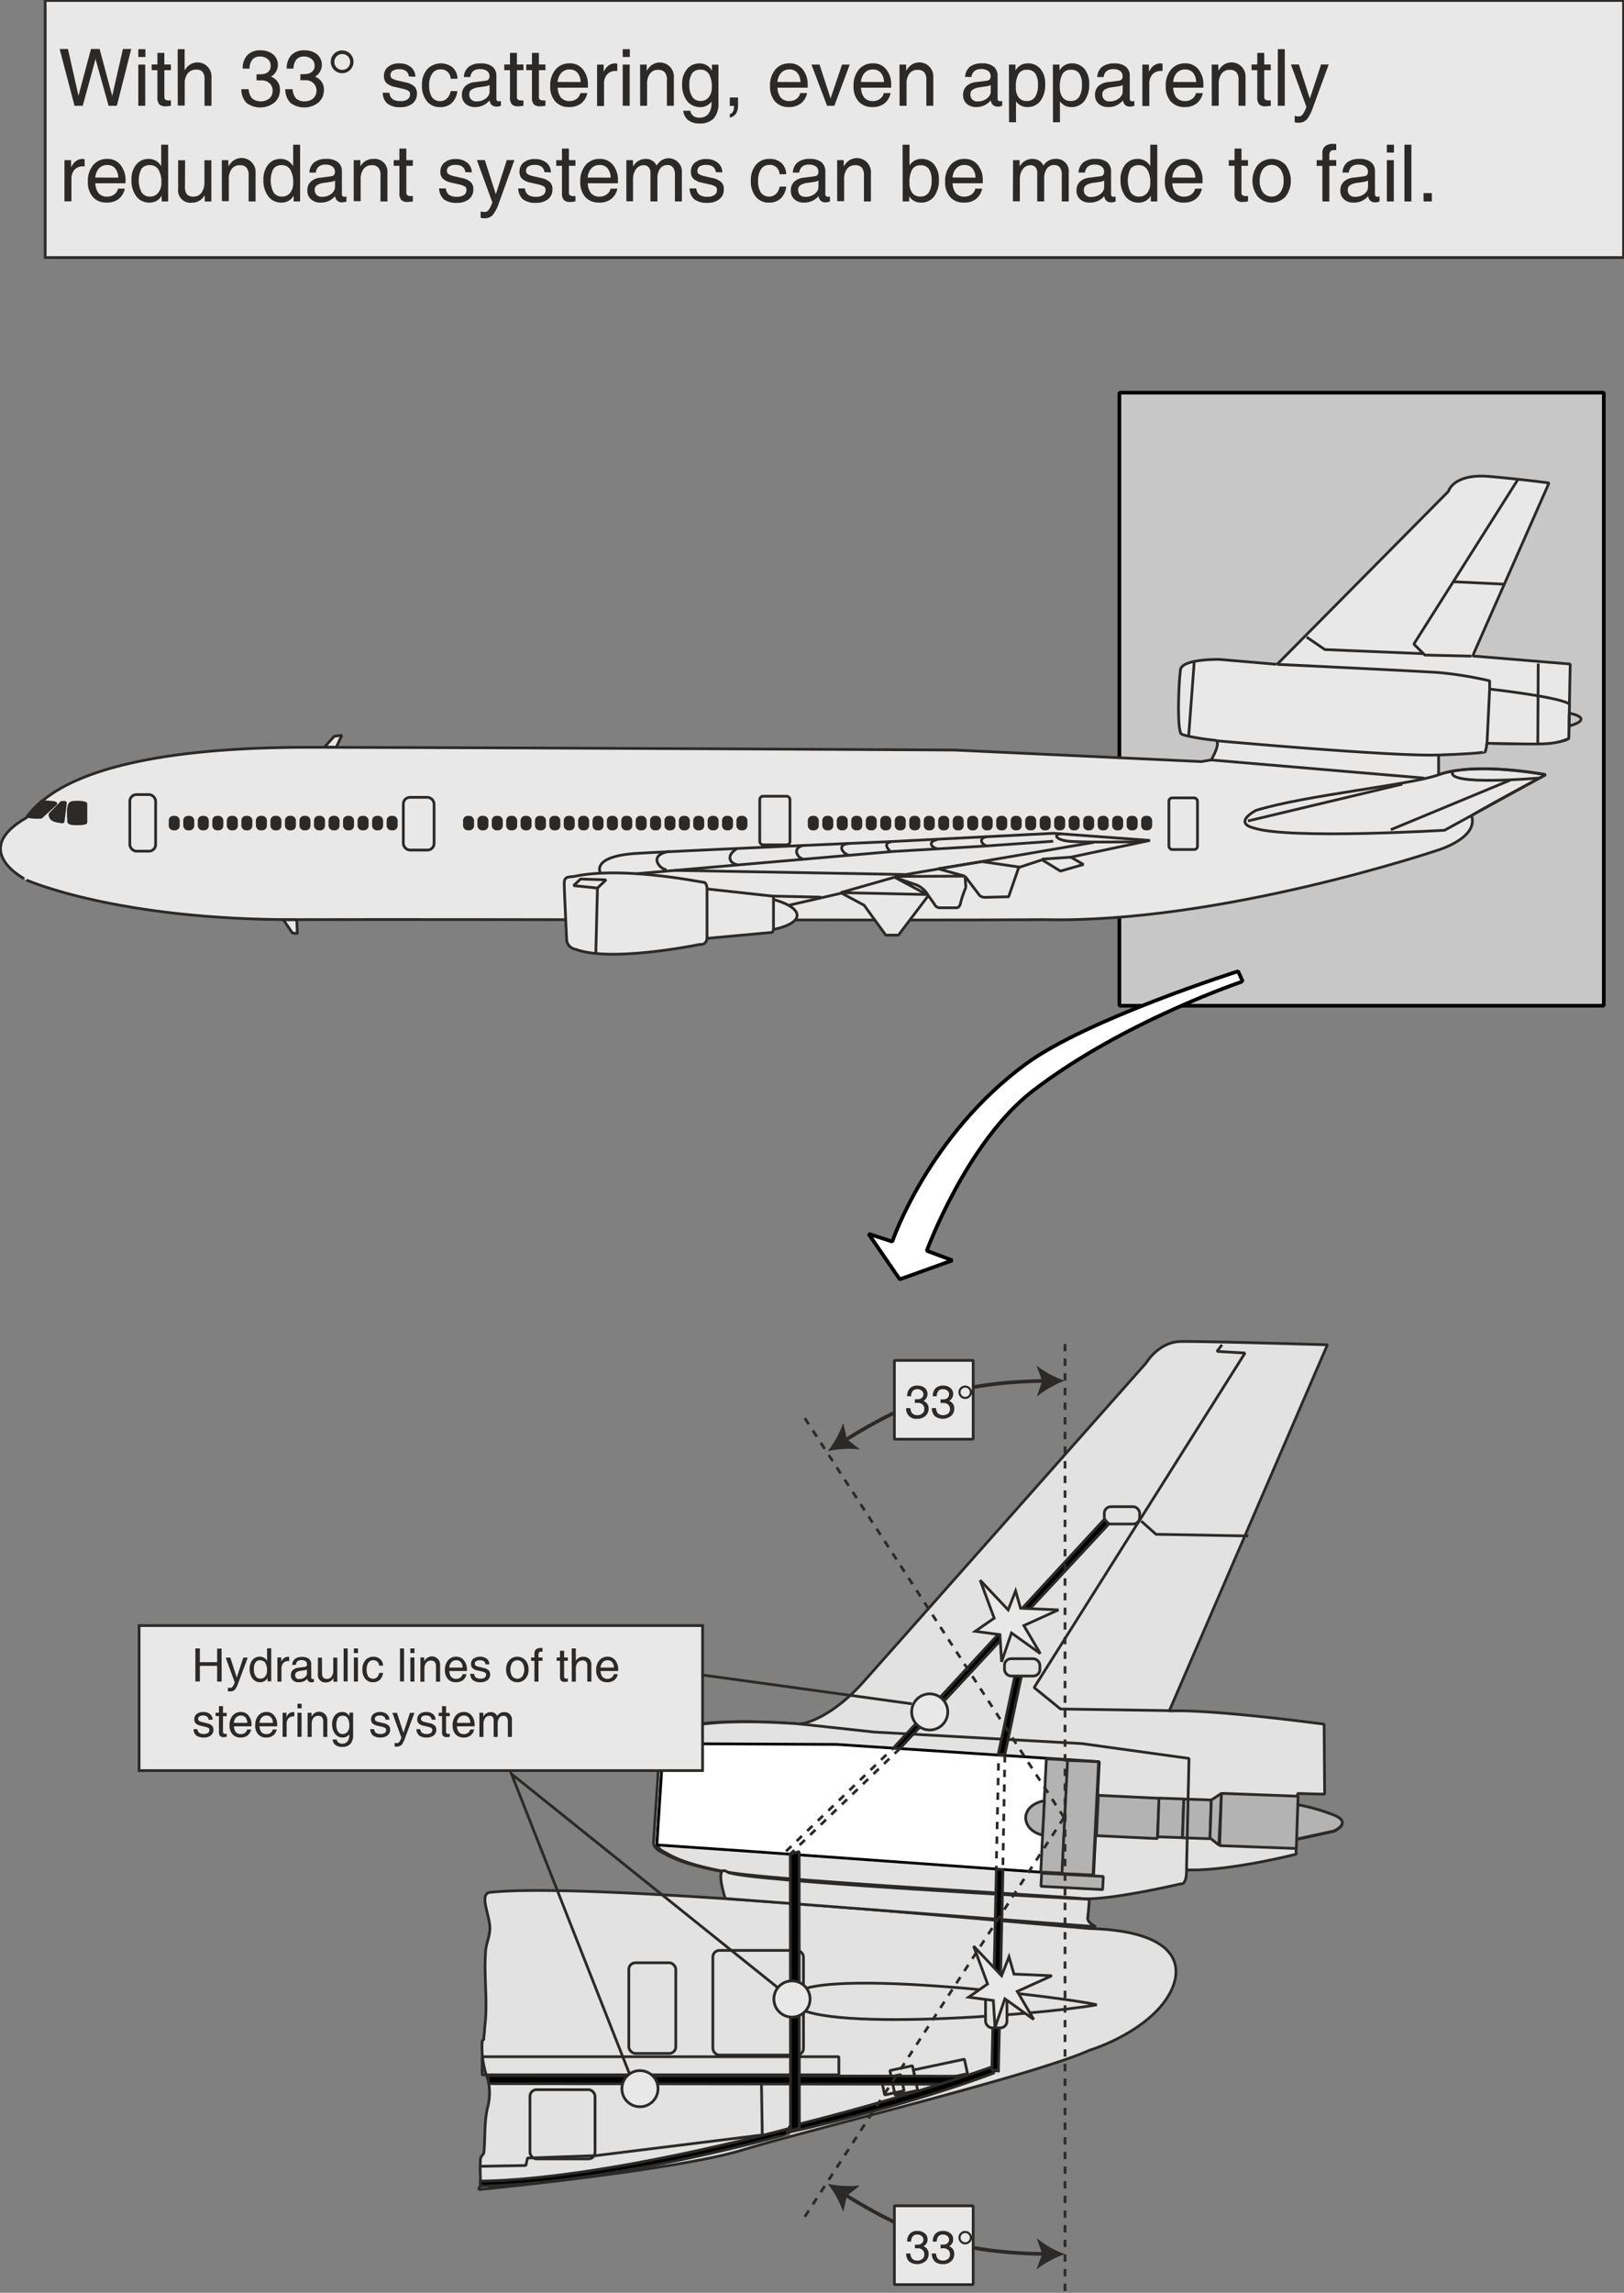 <svg id="Ebene_2" data-name="Ebene 2" xmlns="http://www.w3.org/2000/svg" width="443.56" height="626.08" viewBox="0 0 443.56 626.08">
  <rect x="0" y="0" width="443.56" height="626.08" fill="#808080" stroke="none"/>
  <defs>
    <style>
      .cls-1 {
        fill: #c7c7c7;
      }

      .cls-1, .cls-14, .cls-5 {
        stroke: #000;
      }

      .cls-1, .cls-10, .cls-14, .cls-2, .cls-3, .cls-4, .cls-5, .cls-6, .cls-7, .cls-8, .cls-9 {
        stroke-miterlimit: 1;
      }

      .cls-2 {
        fill: #e2e2e2;
      }

      .cls-10, .cls-12, .cls-13, .cls-2, .cls-3, .cls-4, .cls-6, .cls-7, .cls-8, .cls-9 {
        stroke: #2c2a28;
      }

      .cls-12, .cls-13, .cls-2, .cls-3, .cls-4, .cls-5, .cls-6, .cls-7, .cls-8, .cls-9 {
        stroke-width: 0.75px;
      }

      .cls-3 {
        fill: #b3b3b3;
      }

      .cls-10, .cls-13, .cls-4, .cls-6 {
        fill: none;
      }

      .cls-14, .cls-5 {
        fill: #fff;
      }

      .cls-6 {
        stroke-dasharray: 2;
      }

      .cls-12, .cls-8 {
        fill: #e9e8e8;
      }

      .cls-11, .cls-9 {
        fill: #2c2a28;
      }

      .cls-14 {
        stroke-width: 1.01px;
        fill-rule: evenodd;
      }
    </style>
  </defs>
  <title>failing-of-redundant-systems-by-fragments</title>
  <rect class="cls-1" x="305.74" y="107.22" width="132.3" height="167.4"/>
  <path class="cls-2" d="M310.12,582.77l20.7,2.25,56.7,3.15,29.25,4.05-.67,30.37c0,4.39-1.58,3.83-1.58,3.83s-20,4.73-27,4.05-84.6-5-96.75-7.2-15.15-4.35-17.4-5.55-1.95-2.55-1.95-2.55l1.8-27,.45-2.25s4.35-5.4,36.45-3.15" transform="translate(-92.92 -112.12)"/>
  <path class="cls-2" d="M455.47,479.33s-34-1-40.05-.9-9.45,5.85-9.45,5.85-69.9,78.9-77.4,87.3-15,11.4-17.55,11.25c-32.1-2.25-36.45,3.15-36.45,3.15l-.45,2.25-1.8,27s-.3,1.35,1.95,2.55,5.25,3.3,17.4,5.55,89.78,6.52,96.75,7.2,27-4,27-4,1.58.56,1.58-3.83c11.47.45,29.92-4.27,29.92-4.27v-4l10.35-2.25s5.4-2.37-.45-4.5a53.76,53.76,0,0,0-9.49-2.68v-3.15l7.39.2-.15-19.12s-30.82-4.17-42.3-3.6Z" transform="translate(-92.92 -112.12)"/>
  <path class="cls-3" d="M446.92,614.33l10.35-2.25s5.4-2.37-.45-4.5a53.76,53.76,0,0,0-9.49-2.68Z" transform="translate(-92.92 -112.12)"/>
  <path class="cls-2" d="M223.72,710s53.55-5.17,72-10.8,79.2-20.25,94.73-27.22c6.28-2,15.44-6.55,20.32-13,6.48-8.64,5.39-19.48-20.1-20.25-22.05-1.8-135.67-12.83-163.8-9.9-3.58.37.45,7.2-.22,10.8-.23,2-1.13,3.82-1.13,5.85-.45,6.75.68,13.5-.22,20.25,0,1.12-.23,2-.23,3.15,0,.22-.45.45-.45.67A24.36,24.36,0,0,0,226.2,680a15.64,15.64,0,0,1,0,7.2c-1.13,4.27-.68,8.55-1.13,12.82-.22.45-.67.9-.9,1.35-.22,2.7,0,5.18,0,7.88C223.72,709.28,223.72,709.73,223.72,710Z" transform="translate(-92.92 -112.12)"/>
  <path class="cls-4" d="M392.47,659.55c-7.87-2-82.8-11.25-83.25-1.57S376.27,662.48,392.47,659.55Z" transform="translate(-92.92 -112.12)"/>
  <rect class="cls-4" x="131.7" y="561.61" width="97.42" height="4.95"/>
  <polygon class="cls-5" points="181.2 476.11 228.45 476.33 300.23 481.06 298.65 512.26 205.5 505.58 179.4 503.78 181.2 476.11"/>
  <polygon class="cls-3" points="290.11 511.48 291.63 480.56 285.78 480.28 284.26 511.2 290.11 511.48"/>
  <polygon class="cls-3" points="298.54 511.99 300.06 481.06 291.58 480.69 290.06 511.61 298.54 511.99"/>
  <rect class="cls-3" x="383.97" y="617.43" width="3.6" height="16.87" transform="translate(-352.61 865.77) rotate(-86.96)"/>
  <path class="cls-3" d="M377.55,613.2c.22.15.6-9.37.6-9.37C371.4,605.1,371.55,611.63,377.55,613.2Z" transform="translate(-92.92 -112.12)"/>
  <rect class="cls-3" x="395.45" y="599.93" width="11.02" height="16.65" transform="translate(-318.68 867.57) rotate(-87.26)"/>
  <rect class="cls-3" x="407.41" y="605.16" width="10.58" height="6.78" transform="translate(-302.42 888.26) rotate(-88.06)"/>
  <rect class="cls-3" x="414.55" y="605.04" width="10.58" height="7.5" transform="translate(-295.75 895.66) rotate(-88.06)"/>
  <polygon class="cls-3" points="332.9 503.82 333.61 489.7 330.84 491.51 330.49 501.87 332.9 503.82"/>
  <polygon class="cls-3" points="354.06 504.75 354.54 490.48 333.61 489.7 333.12 503.98 354.06 504.75"/>
  <polyline class="cls-4" points="333.75 367.21 332.4 369.01 340.05 369.46 282.45 460.81 289.65 466.66 319.35 467.11"/>
  <polyline class="cls-4" points="311.7 415.36 315.75 418.96 340.95 419.41"/>
  <polyline class="cls-4" points="218.1 470.71 238.8 472.96 295.5 476.11 324.75 480.16 324.07 510.53"/>
  <rect class="cls-4" x="336.67" y="676.72" width="6.3" height="6.9" transform="translate(-226.44 -26.97) rotate(-11.95)"/>
  <rect class="cls-4" x="342.7" y="675.8" width="14.25" height="4.05" transform="translate(-225.73 -24.96) rotate(-11.95)"/>
  <rect class="cls-4" x="331.51" y="678.95" width="5.4" height="4.5" transform="matrix(0.98, -0.21, 0.21, 0.98, -226.77, -28.12)"/>
  <rect class="cls-4" x="194.7" y="532.58" width="24.75" height="28.57" rx="1.8" ry="1.8"/>
  <rect class="cls-4" x="171.75" y="535.96" width="12.83" height="24.75" rx="1.8" ry="1.8"/>
  <rect class="cls-4" x="144.75" y="570.61" width="17.77" height="18.9" rx="1.8" ry="1.8"/>
  <polyline class="cls-4" points="207.98 568.81 208.2 582.98 162.75 588.61 144.08 589.28 143.63 591.31 131.25 591.53"/>
  <polygon class="cls-6" points="245.78 477.46 215.85 506.26 214.16 506.03 243.97 477.35 245.78 477.46"/>
  <polygon class="cls-6" points="274.46 479.26 273.9 510.46 272.1 510.46 272.77 479.15 274.46 479.26"/>
  <polygon class="cls-7" points="272.66 478.98 277.16 457.77 278.96 457.77 274.46 479.09 272.66 478.98"/>
  <rect class="cls-4" x="274.35" y="452.93" width="9.67" height="4.73" rx="1.8" ry="1.8"/>
  <rect class="cls-4" x="301.61" y="411.42" width="9.67" height="4.73" rx="1.8" ry="1.8"/>
  <polygon class="cls-7" points="133.5 568.96 133.28 566.78 263.44 566.93 259.03 569.11 133.5 568.96"/>
  <path class="cls-7" d="M224.19,709.09l-.13-1.39c33.58-.45,84.26-14.34,84.26-14.34l.06,1.4S261.19,708.26,224.19,709.09Z" transform="translate(-92.92 -112.12)"/>
  <path class="cls-7" d="M307.76,694.5l.84-1.74c31.22-7.63,55.19-16.22,55.19-16.22l1.87,1.14S344.17,686.33,307.76,694.5Z" transform="translate(-92.92 -112.12)"/>
  <path class="cls-2" d="M291,630.53s-3.15-9.68.67-7.2,98.78,7.42,98.78,7.42-.23,3.6-.45,5,2.25,2.48,2.25,2.48Z" transform="translate(-92.92 -112.12)"/>
  <polygon class="cls-7" points="215.85 506.26 215.91 581.8 218.33 581.13 218.27 505.58 215.85 506.26"/>
  <polygon class="cls-7" points="243.97 477.35 301.68 414.8 302.83 416.17 245.78 477.46 243.97 477.35"/>
  <polygon class="cls-7" points="273.94 510.48 272.7 565.32 270.9 565.32 272.14 510.48 273.94 510.48"/>
  <rect class="cls-2" x="269.18" y="542.03" width="5.85" height="11.7" rx="1.8" ry="1.8"/>
  <g>
    <path class="cls-8" d="M100.18,335.38s1.41-2.72,6.6-6.3c8.14-5.6,26.58-13,71.1-12.9,72.9.15,175.65.75,175.65.75l67.5,3.15,2.7-.45s3.15-5.25.9-5.4-7.8-1.05-9-1.65-.9-12.6-.3-17.55c.37-3.07,10.65-2.85,10.65-2.85l15.75,1.35,46.8-47.24s1.27-4.95,11.25-4.06S516,244,516,244l-20.87,47.24,26.66,2.2-.39,20.3c-2,2.2-22.39,1.3-22.39,1.3l-.45,2.42-12.71.78v5.4h0c10.91-3.6,29.25,0,29.25,0s-20.1,10.8-20.25,11.25c1.95,6.15-9.45,9.45-9.45,9.45s-59.1,19.95-107.1,18.9c-35.7.3-155.1-.15-204.3,0s-73.8-10.8-73.8-10.8S84.13,344.53,100.18,335.38Z" transform="translate(-92.92 -112.12)"/>
    <rect class="cls-8" x="35.46" y="216.97" width="7.05" height="15.45" rx="1.8" ry="1.8"/>
    <rect class="cls-8" x="110.16" y="217.72" width="8.4" height="14.4" rx="1.8" ry="1.8"/>
    <path class="cls-9" d="M114.58,337.07a6,6,0,0,0,1.8-.28V331.5a5.23,5.23,0,0,0-1.8-.33h-.84c-2.2,0-1.8.8-2.14,1.8v2.3c.34,1-.79,1.8,2.14,1.8Z" transform="translate(-92.92 -112.12)"/>
    <path class="cls-9" d="M109.74,331.22h1.07l-.67,5.35s-2.65-.17-3.21-1-.28-1.18-.28-1.18Z" transform="translate(-92.92 -112.12)"/>
    <path class="cls-9" d="M104.23,330.94l3.49.34.56.22-4.11,3.77a14.41,14.41,0,0,1-3.82-.22A46.86,46.86,0,0,1,104.23,330.94Z" transform="translate(-92.92 -112.12)"/>
    <rect class="cls-9" x="46.46" y="223.15" width="2.25" height="3.21" rx="0.9" ry="0.9"/>
    <g>
      <rect class="cls-9" x="50.43" y="223.15" width="2.25" height="3.21" rx="0.9" ry="0.9"/>
      <rect class="cls-9" x="54.4" y="223.15" width="2.25" height="3.21" rx="0.9" ry="0.9"/>
      <rect class="cls-9" x="58.37" y="223.15" width="2.25" height="3.21" rx="0.9" ry="0.9"/>
      <rect class="cls-9" x="62.33" y="223.15" width="2.25" height="3.21" rx="0.9" ry="0.9"/>
      <rect class="cls-9" x="66.3" y="223.15" width="2.25" height="3.21" rx="0.9" ry="0.9"/>
      <rect class="cls-9" x="70.27" y="223.15" width="2.25" height="3.21" rx="0.9" ry="0.9"/>
      <rect class="cls-9" x="74.24" y="223.15" width="2.25" height="3.21" rx="0.9" ry="0.9"/>
      <rect class="cls-9" x="78.2" y="223.15" width="2.25" height="3.21" rx="0.9" ry="0.9"/>
      <rect class="cls-9" x="82.17" y="223.15" width="2.25" height="3.21" rx="0.9" ry="0.9"/>
      <rect class="cls-9" x="86.14" y="223.15" width="2.25" height="3.21" rx="0.9" ry="0.9"/>
      <rect class="cls-9" x="90.11" y="223.15" width="2.25" height="3.21" rx="0.9" ry="0.9"/>
      <rect class="cls-9" x="94.07" y="223.15" width="2.25" height="3.21" rx="0.9" ry="0.9"/>
      <rect class="cls-9" x="98.04" y="223.15" width="2.25" height="3.21" rx="0.9" ry="0.9"/>
      <rect class="cls-9" x="102.01" y="223.15" width="2.25" height="3.21" rx="0.9" ry="0.9"/>
    </g>
    <rect class="cls-9" x="105.98" y="223.15" width="2.25" height="3.21" rx="0.9" ry="0.9"/>
    <rect class="cls-9" x="126.85" y="223.15" width="2.25" height="3.21" rx="0.9" ry="0.9"/>
    <g>
      <rect class="cls-9" x="130.77" y="223.15" width="2.25" height="3.21" rx="0.9" ry="0.9"/>
      <rect class="cls-9" x="134.7" y="223.15" width="2.25" height="3.21" rx="0.9" ry="0.9"/>
      <rect class="cls-9" x="138.63" y="223.15" width="2.25" height="3.21" rx="0.9" ry="0.9"/>
      <rect class="cls-9" x="142.56" y="223.15" width="2.25" height="3.21" rx="0.9" ry="0.9"/>
      <rect class="cls-9" x="146.49" y="223.15" width="2.25" height="3.21" rx="0.9" ry="0.9"/>
      <rect class="cls-9" x="150.42" y="223.15" width="2.25" height="3.21" rx="0.9" ry="0.9"/>
      <rect class="cls-9" x="154.35" y="223.15" width="2.25" height="3.21" rx="0.9" ry="0.9"/>
      <rect class="cls-9" x="158.28" y="223.15" width="2.25" height="3.21" rx="0.9" ry="0.9"/>
      <rect class="cls-9" x="162.21" y="223.15" width="2.25" height="3.21" rx="0.9" ry="0.9"/>
      <rect class="cls-9" x="166.14" y="223.15" width="2.25" height="3.21" rx="0.9" ry="0.9"/>
      <rect class="cls-9" x="170.07" y="223.15" width="2.25" height="3.21" rx="0.9" ry="0.9"/>
      <rect class="cls-9" x="174" y="223.15" width="2.25" height="3.21" rx="0.9" ry="0.9"/>
      <rect class="cls-9" x="177.93" y="223.15" width="2.25" height="3.21" rx="0.9" ry="0.9"/>
      <rect class="cls-9" x="181.86" y="223.15" width="2.25" height="3.21" rx="0.9" ry="0.9"/>
      <rect class="cls-9" x="185.79" y="223.15" width="2.25" height="3.21" rx="0.9" ry="0.9"/>
      <rect class="cls-9" x="189.72" y="223.15" width="2.25" height="3.21" rx="0.9" ry="0.9"/>
      <rect class="cls-9" x="193.65" y="223.15" width="2.25" height="3.21" rx="0.9" ry="0.9"/>
      <rect class="cls-9" x="197.58" y="223.15" width="2.25" height="3.21" rx="0.9" ry="0.9"/>
    </g>
    <rect class="cls-9" x="201.51" y="223.15" width="2.25" height="3.21" rx="0.9" ry="0.9"/>
    <rect class="cls-9" x="221.01" y="223.15" width="2.25" height="3.21" rx="0.9" ry="0.9"/>
    <g>
      <rect class="cls-9" x="224.97" y="223.15" width="2.25" height="3.21" rx="0.9" ry="0.9"/>
      <rect class="cls-9" x="228.92" y="223.15" width="2.25" height="3.21" rx="0.9" ry="0.9"/>
      <rect class="cls-9" x="232.88" y="223.15" width="2.25" height="3.21" rx="0.9" ry="0.9"/>
      <rect class="cls-9" x="236.84" y="223.15" width="2.25" height="3.21" rx="0.9" ry="0.9"/>
      <rect class="cls-9" x="240.8" y="223.15" width="2.25" height="3.21" rx="0.9" ry="0.9"/>
      <rect class="cls-9" x="244.76" y="223.15" width="2.25" height="3.21" rx="0.9" ry="0.9"/>
      <rect class="cls-9" x="248.72" y="223.15" width="2.25" height="3.21" rx="0.9" ry="0.9"/>
      <rect class="cls-9" x="252.68" y="223.15" width="2.25" height="3.21" rx="0.9" ry="0.9"/>
      <rect class="cls-9" x="256.63" y="223.15" width="2.25" height="3.21" rx="0.9" ry="0.9"/>
      <rect class="cls-9" x="260.59" y="223.15" width="2.25" height="3.21" rx="0.9" ry="0.9"/>
      <rect class="cls-9" x="264.55" y="223.15" width="2.25" height="3.21" rx="0.9" ry="0.9"/>
      <rect class="cls-9" x="268.51" y="223.15" width="2.25" height="3.21" rx="0.9" ry="0.9"/>
      <rect class="cls-9" x="272.47" y="223.15" width="2.25" height="3.21" rx="0.9" ry="0.9"/>
      <rect class="cls-9" x="276.43" y="223.15" width="2.25" height="3.21" rx="0.9" ry="0.9"/>
      <rect class="cls-9" x="280.39" y="223.15" width="2.25" height="3.21" rx="0.9" ry="0.9"/>
      <rect class="cls-9" x="284.35" y="223.15" width="2.25" height="3.21" rx="0.9" ry="0.9"/>
      <rect class="cls-9" x="288.3" y="223.15" width="2.25" height="3.21" rx="0.9" ry="0.9"/>
      <rect class="cls-9" x="292.26" y="223.15" width="2.25" height="3.21" rx="0.9" ry="0.9"/>
      <rect class="cls-9" x="296.22" y="223.15" width="2.25" height="3.21" rx="0.9" ry="0.9"/>
      <rect class="cls-9" x="300.18" y="223.15" width="2.25" height="3.21" rx="0.9" ry="0.9"/>
      <rect class="cls-9" x="304.14" y="223.15" width="2.25" height="3.21" rx="0.9" ry="0.9"/>
      <rect class="cls-9" x="308.1" y="223.15" width="2.25" height="3.21" rx="0.9" ry="0.9"/>
    </g>
    <rect class="cls-9" x="312.06" y="223.15" width="2.25" height="3.21" rx="0.9" ry="0.9"/>
    <rect class="cls-8" x="207.51" y="217.42" width="8.25" height="13.27" rx="0.9" ry="0.9"/>
    <path class="cls-8" d="M256.93,350.53s-2.85-4.65,10.2-5.4,68-3.15,68-3.15l45.53-2.32L407,341.61l-21.6,4.57,3.45,2-6.3,1.8-5-3.08-6.38,2.1-2.77,8s-4.58.08-6.15.15-2-.82-2-.82l-3.75-4.95.23,3.07a26.9,26.9,0,0,0-1.43,4.13c-.22,1.35-1,1.42-1,1.42H349.7a1.65,1.65,0,0,1-1.57-1l-1.65-2.33-8.18,10.8h-3.45l-5.92-8.17-6.15-3.3-14.33,3.3" transform="translate(-92.92 -112.12)"/>
    <path class="cls-4" d="M346.48,356.68a6.68,6.68,0,0,0-3.23-2.92c-2-.68-6-2.1-6-2.1l8.85,4.72-23.55-.52,14.7-4.2" transform="translate(-92.92 -112.12)"/>
    <polyline class="cls-4" points="256.56 237.33 263.53 239.24 244.33 239.32 298.71 230.02"/>
    <polyline class="cls-4" points="256.22 237.22 268.18 235.27 278.46 236.77"/>
    <path class="cls-4" d="M275.75,344.61c-6.22,1-2.32,5.17-.75,4.95" transform="translate(-92.92 -112.12)"/>
    <path class="cls-4" d="M266.91,350.68,337,344.61l24.37-1.43,19.2-1.35" transform="translate(-92.92 -112.12)"/>
    <path class="cls-4" d="M294.28,343.78c-3.75,2.33-1.35,4.5.15,4.43" transform="translate(-92.92 -112.12)"/>
    <path class="cls-4" d="M312.13,343c-3.15.9-1.05,3.68.22,3.68" transform="translate(-92.92 -112.12)"/>
    <path class="cls-4" d="M324.73,342.43c-3.83.45-1,3.23.07,3.15" transform="translate(-92.92 -112.12)"/>
    <path class="cls-4" d="M336.28,342c-2.63.38-.15,2.7-.15,2.7" transform="translate(-92.92 -112.12)"/>
    <path class="cls-4" d="M348.88,341.38c-2.93.68-1.2,2.33,0,2.48" transform="translate(-92.92 -112.12)"/>
    <path class="cls-4" d="M362.45,340.56c-2.85.6-.82,2.55.08,2.55" transform="translate(-92.92 -112.12)"/>
    <path class="cls-4" d="M382.7,339.81c-2,.07-1.65,1.57,1.95,2s20,.15,20,.15" transform="translate(-92.92 -112.12)"/>
    <line class="cls-9" x1="284.61" y1="234.59" x2="292.48" y2="234.07"/>
    <polygon class="cls-8" points="77.4 251.17 79.86 254.77 81.21 254.92 81.06 251.17 77.4 251.17"/>
    <polygon class="cls-8" points="88.65 203.97 91.26 201.07 93.36 200.77 91.86 204.03 88.65 203.97"/>
    <rect class="cls-4" x="319.26" y="217.87" width="7.8" height="14.1" rx="0.9" ry="0.9"/>
    <path class="cls-4" d="M435.88,333.43c13.5-4.2,42.6-7,49.95-9.75,9.73-3.67,29.25,0,29.25,0l-27.6,15.15s-42.3,2.55-52.05-.6C432.88,337.63,431.23,336.13,435.88,333.43Z" transform="translate(-92.92 -112.12)"/>
    <line class="cls-9" x1="340.86" y1="224.17" x2="383.01" y2="214.12"/>
    <line class="cls-9" x1="330.81" y1="207.52" x2="389.01" y2="212.47"/>
    <line class="cls-9" x1="379.86" y1="226.57" x2="412.48" y2="213.03"/>
    <path class="cls-4" d="M489.73,322.78c-2.25,4.05,23.4,1.8,23.4,1.8" transform="translate(-92.92 -112.12)"/>
    <path class="cls-8" d="M441.73,293.53s37.95,1.8,44.25,2.25a101.51,101.51,0,0,1,13.8,2.25v2.25s19.27,2.16,21.82,4.11l-.22,9.39c-4.48,1.85-6.36,1.58-22.39,1.3-.11,2.47-.73,2.36-.73,2.36s.32.39-12.43.84-60.75-3.9-60.75-3.9" transform="translate(-92.92 -112.12)"/>
    <line class="cls-9" x1="326.16" y1="180.97" x2="324.66" y2="200.92"/>
    <path class="cls-4" d="M521.55,306.87s3.2.56,3.2,1.63-3.26,1.85-3.26,1.85l.06-3.48" transform="translate(-92.92 -112.12)"/>
    <polyline class="cls-8" points="414.58 130.94 386.16 175.87 389.16 178.87 401.91 179.17"/>
    <line class="cls-9" x1="396.81" y1="158.84" x2="410.83" y2="159.52"/>
    <line class="cls-9" x1="420.13" y1="181.19" x2="420.02" y2="202.85"/>
    <line class="cls-9" x1="406.86" y1="188.17" x2="406.12" y2="203.47"/>
    <line class="cls-9" x1="184.33" y1="237.67" x2="246.99" y2="238.79"/>
    <line class="cls-9" x1="208.63" y1="244.64" x2="224.27" y2="244.98"/>
    <polyline class="cls-8" points="388.63 178.49 361.86 177.37 356.91 173.99"/>
    <path class="cls-8" d="M284.08,370s-24.07,5-33.9,1.35a2.94,2.94,0,0,1-2.47-2.32s-.68-13.65-.68-15.68,1.13-1.65,2.93-1.95c13.12-2.77,34.27,1.58,35.17,1.65s.9,1.8.9,1.8l18.15,2v.9s6.37,1.57,6.45,4.27-6.45,3.9-6.45,3.9l-.26.79L286,368.35A1.63,1.63,0,0,1,284.08,370Z" transform="translate(-92.92 -112.12)"/>
    <line class="cls-9" x1="211.26" y1="245.69" x2="211.26" y2="253.87"/>
    <line class="cls-9" x1="193.11" y1="242.77" x2="193.11" y2="256.23"/>
    <polygon class="cls-4" points="156.66 241.83 158.57 240.03 165.54 240.25 163.18 242.5 156.66 241.83"/>
    <line class="cls-9" x1="163.18" y1="242.5" x2="162.73" y2="260.39"/>
  </g>
  <line class="cls-6" x1="290.89" y1="496.98" x2="290.89" y2="366.48"/>
  <line class="cls-6" x1="290.62" y1="496.28" x2="219.54" y2="386.83"/>
  <g>
    <path class="cls-10" d="M378.3,489.2c-22.74.29-36.74,5-54.71,16.28" transform="translate(-92.92 -112.12)"/>
    <path class="cls-11" d="M319,508.38a27.31,27.31,0,0,0,4.23-7.72l1,4.44,3.59,2.8A27.26,27.26,0,0,0,319,508.38Z" transform="translate(-92.92 -112.12)"/>
    <path class="cls-11" d="M383.73,489.14a27.28,27.28,0,0,0-7.64,4.37l1.5-4.3L376,485A27.32,27.32,0,0,0,383.73,489.14Z" transform="translate(-92.92 -112.12)"/>
  </g>
  <line class="cls-6" x1="290.89" y1="495.58" x2="290.89" y2="626.08"/>
  <line class="cls-6" x1="290.62" y1="496.28" x2="219.54" y2="605.72"/>
  <g>
    <path class="cls-10" d="M378.3,727.59c-22.74-.29-36.74-5-54.71-16.28" transform="translate(-92.92 -112.12)"/>
    <path class="cls-11" d="M319,708.42a27.13,27.13,0,0,1,4.23,7.71l1-4.44,3.59-2.8A27.54,27.54,0,0,1,319,708.42Z" transform="translate(-92.92 -112.12)"/>
    <path class="cls-11" d="M383.73,727.65a27.28,27.28,0,0,1-7.64-4.37l1.5,4.3L376,731.84A27.32,27.32,0,0,1,383.73,727.65Z" transform="translate(-92.92 -112.12)"/>
  </g>
  <rect class="cls-8" x="244.28" y="371.47" width="21.52" height="21.52"/>
  <g>
    <g>
      <path class="cls-11" d="M345.13,492.85a1.27,1.27,0,0,0-.48-1,1.81,1.81,0,0,0-1.22-.4,1.5,1.5,0,0,0-1.2.48,2.36,2.36,0,0,0-.47,1.45h-1.07a3,3,0,0,1,.73-2.15,2.69,2.69,0,0,1,2.06-.76,3.1,3.1,0,0,1,2,.63,2.16,2.16,0,0,1,0,3.32,1.81,1.81,0,0,1-.32.22,3.18,3.18,0,0,1,.57.34,2.14,2.14,0,0,1,.83,1.76,2.67,2.67,0,0,1-.86,2,3.21,3.21,0,0,1-2.22.79,2.71,2.71,0,0,1-3.07-2.91h1.16a2.36,2.36,0,0,0,.55,1.48,1.93,1.93,0,0,0,1.39.44,2,2,0,0,0,1.35-.47,1.55,1.55,0,0,0,.52-1.21,1.61,1.61,0,0,0-.5-1.23,1.79,1.79,0,0,0-1.11-.44l-.59,0a1.57,1.57,0,0,0-.38,0v-1a2.12,2.12,0,0,0,.42,0,3.43,3.43,0,0,0,.56,0,1.56,1.56,0,0,0,.87-.35A1.26,1.26,0,0,0,345.13,492.85Z" transform="translate(-92.92 -112.12)"/>
      <path class="cls-11" d="M352.14,492.85a1.27,1.27,0,0,0-.48-1,1.83,1.83,0,0,0-1.22-.4,1.52,1.52,0,0,0-1.21.48,2.36,2.36,0,0,0-.46,1.45h-1.08a3,3,0,0,1,.73-2.15,2.73,2.73,0,0,1,2.07-.76,3.1,3.1,0,0,1,2,.63,2.17,2.17,0,0,1,0,3.32,2.27,2.27,0,0,1-.32.22,2.78,2.78,0,0,1,.56.34,2.11,2.11,0,0,1,.83,1.76,2.63,2.63,0,0,1-.86,2,3.67,3.67,0,0,1-4.46.07,3.09,3.09,0,0,1-.82-2.19h1.16a2.36,2.36,0,0,0,.54,1.48,2.3,2.3,0,0,0,2.75,0,1.55,1.55,0,0,0,.52-1.21,1.61,1.61,0,0,0-.5-1.23,1.79,1.79,0,0,0-1.11-.44l-.6,0a1.47,1.47,0,0,0-.37,0v-1a2.12,2.12,0,0,0,.42,0,3.43,3.43,0,0,0,.56,0,1.56,1.56,0,0,0,.87-.35A1.26,1.26,0,0,0,352.14,492.85Z" transform="translate(-92.92 -112.12)"/>
    </g>
    <path class="cls-11" d="M356.54,490.46a1.83,1.83,0,0,1,1.84,1.83,1.84,1.84,0,1,1-3.68,0,1.75,1.75,0,0,1,.54-1.3A1.73,1.73,0,0,1,356.54,490.46Zm1.26,1.83a1.19,1.19,0,0,0-.37-.89,1.22,1.22,0,0,0-.89-.37,1.21,1.21,0,0,0-.89.37,1.19,1.19,0,0,0-.37.89,1.26,1.26,0,1,0,2.52,0Z" transform="translate(-92.92 -112.12)"/>
  </g>
  <rect class="cls-8" x="244.28" y="602.32" width="21.52" height="21.52"/>
  <g>
    <g>
      <path class="cls-11" d="M345.13,723.69a1.25,1.25,0,0,0-.48-1,1.81,1.81,0,0,0-1.22-.4,1.5,1.5,0,0,0-1.2.48,2.31,2.31,0,0,0-.47,1.44h-1.07a3,3,0,0,1,.73-2.15,2.73,2.73,0,0,1,2.06-.76,3,3,0,0,1,2,.64,2,2,0,0,1,.78,1.66,2,2,0,0,1-.78,1.66,1.81,1.81,0,0,1-.32.22,3.18,3.18,0,0,1,.57.34,2.12,2.12,0,0,1,.83,1.76,2.63,2.63,0,0,1-.86,2,3.69,3.69,0,0,1-4.46.08,3.11,3.11,0,0,1-.83-2.2h1.16a2.31,2.31,0,0,0,.55,1.48,1.89,1.89,0,0,0,1.39.45,2,2,0,0,0,1.35-.47,1.56,1.56,0,0,0,.52-1.21,1.58,1.58,0,0,0-.5-1.23,1.79,1.79,0,0,0-1.11-.44c-.21,0-.41,0-.59,0l-.38,0v-1a2.12,2.12,0,0,0,.42,0,5.09,5.09,0,0,0,.56,0,1.56,1.56,0,0,0,.87-.35A1.27,1.27,0,0,0,345.13,723.69Z" transform="translate(-92.92 -112.12)"/>
      <path class="cls-11" d="M352.14,723.69a1.25,1.25,0,0,0-.48-1,1.83,1.83,0,0,0-1.22-.4,1.52,1.52,0,0,0-1.21.48,2.31,2.31,0,0,0-.46,1.44h-1.08a3,3,0,0,1,.73-2.15,2.77,2.77,0,0,1,2.07-.76,3,3,0,0,1,2,.64,2,2,0,0,1,.77,1.66,2,2,0,0,1-.77,1.66,2.27,2.27,0,0,1-.32.22,2.78,2.78,0,0,1,.56.34,2.1,2.1,0,0,1,.83,1.76,2.6,2.6,0,0,1-.86,2,3.12,3.12,0,0,1-2.21.79,3.21,3.21,0,0,1-2.25-.71,3.1,3.1,0,0,1-.82-2.2h1.16a2.31,2.31,0,0,0,.54,1.48,1.91,1.91,0,0,0,1.4.45,2,2,0,0,0,1.35-.47,1.56,1.56,0,0,0,.52-1.21,1.58,1.58,0,0,0-.5-1.23,1.79,1.79,0,0,0-1.11-.44c-.21,0-.41,0-.6,0l-.37,0v-1a2.12,2.12,0,0,0,.42,0,5.09,5.09,0,0,0,.56,0,1.56,1.56,0,0,0,.87-.35A1.27,1.27,0,0,0,352.14,723.69Z" transform="translate(-92.92 -112.12)"/>
    </g>
    <path class="cls-11" d="M356.54,721.3a1.83,1.83,0,0,1,1.84,1.84,1.84,1.84,0,0,1-3.68,0,1.79,1.79,0,0,1,.54-1.31A1.76,1.76,0,0,1,356.54,721.3Zm1.26,1.84a1.26,1.26,0,0,0-1.26-1.26,1.17,1.17,0,0,0-.89.37,1.19,1.19,0,0,0-.37.89,1.26,1.26,0,0,0,1.26,1.26,1.19,1.19,0,0,0,.89-.37A1.17,1.17,0,0,0,357.8,723.14Z" transform="translate(-92.92 -112.12)"/>
  </g>
  <polygon class="cls-12" points="271.54 441.85 267.71 431.5 275.36 439.6 277.39 434.43 278.74 439.15 289.09 439.6 279.64 443.88 284.14 451.53 276.26 445.9 273.56 453.78 273.11 446.35 266.36 445.45 271.54 441.85"/>
  <polygon class="cls-12" points="269.74 541.75 265.91 531.4 273.56 539.5 275.59 534.33 276.94 539.05 287.29 539.5 277.84 543.78 282.34 551.43 274.46 545.8 271.76 553.68 271.31 546.25 264.56 545.35 269.74 541.75"/>
  <rect class="cls-12" x="37.99" y="443.88" width="153.9" height="39.6"/>
  <g>
    <g>
      <path class="cls-11" d="M146.28,562.25h1.23V566h4.72v-3.71h1.22v9h-1.22V567h-4.72v4.26h-1.23Z" transform="translate(-92.92 -112.12)"/>
      <path class="cls-11" d="M158.07,571.51a6.63,6.63,0,0,1-1,2,1.84,1.84,0,0,1-1.36.47,1.81,1.81,0,0,1-.54-.07v-1a1.91,1.91,0,0,0,.64.1.74.74,0,0,0,.62-.31,4.54,4.54,0,0,0,.58-1.15l0-.1h0l-2.45-6.7h1.27l1.75,5.45,1.79-5.45h1.21Z" transform="translate(-92.92 -112.12)"/>
      <path class="cls-11" d="M164,571.47a2.53,2.53,0,0,1-2.1-1,4.2,4.2,0,0,1-.79-2.67,3.62,3.62,0,0,1,.76-2.39,2.44,2.44,0,0,1,2-.91,2.24,2.24,0,0,1,1.92,1l.08.13v-3.42H167v9h-1v-.9l-.14.2A2.16,2.16,0,0,1,164,571.47Zm.06-6a1.56,1.56,0,0,0-1.36.6,3.2,3.2,0,0,0-.43,1.88,3.24,3.24,0,0,0,.47,1.88,1.51,1.51,0,0,0,1.32.66,1.58,1.58,0,0,0,1.3-.61,2.45,2.45,0,0,0,.49-1.6,3.89,3.89,0,0,0-.46-2.08A1.5,1.5,0,0,0,164.1,565.51Z" transform="translate(-92.92 -112.12)"/>
      <path class="cls-11" d="M168.69,564.71h1.05v1.13a5,5,0,0,1,.3-.48,1.88,1.88,0,0,1,1.55-.84.84.84,0,0,1,.31.05v1.13h-.23a1.76,1.76,0,0,0-1.38.54,2.16,2.16,0,0,0-.49,1.53v3.53h-1.11Z" transform="translate(-92.92 -112.12)"/>
      <path class="cls-11" d="M174.47,571.47a2.18,2.18,0,0,1-1.53-.51,1.8,1.8,0,0,1-.57-1.4,1.91,1.91,0,0,1,.53-1.41,2.64,2.64,0,0,1,1.56-.65l1.5-.19a1.82,1.82,0,0,0,.35-.06.58.58,0,0,0,.34-.22.77.77,0,0,0,.11-.42v-.06a1,1,0,0,0-.4-.83,1.88,1.88,0,0,0-1.11-.29,1.64,1.64,0,0,0-1.07.31,1.43,1.43,0,0,0-.46,1h-1a2.15,2.15,0,0,1,.76-1.63,3.09,3.09,0,0,1,2-.54,2.78,2.78,0,0,1,1.82.52,1.84,1.84,0,0,1,.63,1.51v3.62a.36.36,0,0,0,.1.27.41.41,0,0,0,.28.1h.14l.21,0v.8l-.34.1-.3,0a1.09,1.09,0,0,1-.91-.34,1.35,1.35,0,0,1-.27-.65,2,2,0,0,1-.28.3A2.92,2.92,0,0,1,174.47,571.47Zm2.29-2.78V568a2.35,2.35,0,0,1-.68.21l-1,.14a2.66,2.66,0,0,0-1.16.38.81.81,0,0,0-.37.71,1,1,0,0,0,1.15,1.15,2.29,2.29,0,0,0,1.48-.48,1.63,1.63,0,0,0,.55-.75,1.11,1.11,0,0,0,0-.25A2.42,2.42,0,0,0,176.76,568.69Z" transform="translate(-92.92 -112.12)"/>
      <path class="cls-11" d="M180.88,569a1.8,1.8,0,0,0,.32,1.19,1.31,1.31,0,0,0,1,.37,1.51,1.51,0,0,0,1.27-.62,2.71,2.71,0,0,0,.47-1.67v-3.52h1.11v6.59H184v-1a2.62,2.62,0,0,1-.24.34,2.22,2.22,0,0,1-1.77.84,2,2,0,0,1-2.24-2.23v-4.53h1.1Z" transform="translate(-92.92 -112.12)"/>
      <path class="cls-11" d="M186.77,562.25h1.11v9h-1.11Z" transform="translate(-92.92 -112.12)"/>
      <path class="cls-11" d="M189.57,562.25h1.13v1.26h-1.13Zm0,2.46h1.11v6.59h-1.11Z" transform="translate(-92.92 -112.12)"/>
      <path class="cls-11" d="M197.54,568.93a3.05,3.05,0,0,1-.88,1.89,2.64,2.64,0,0,1-1.88.65,2.59,2.59,0,0,1-2.1-.94,3.83,3.83,0,0,1-.78-2.53,3.78,3.78,0,0,1,.81-2.54,2.73,2.73,0,0,1,2.18-.94,2.65,2.65,0,0,1,1.89.65,2.43,2.43,0,0,1,.76,1.78h-1.07a1.57,1.57,0,0,0-.49-1.09,1.6,1.6,0,0,0-1.13-.39,1.5,1.5,0,0,0-1.31.67,3.16,3.16,0,0,0-.48,1.86,3.38,3.38,0,0,0,.44,1.89,1.67,1.67,0,0,0,2.4.22,2.09,2.09,0,0,0,.57-1.18Z" transform="translate(-92.92 -112.12)"/>
      <path class="cls-11" d="M202.17,562.25h1.11v9h-1.11Z" transform="translate(-92.92 -112.12)"/>
      <path class="cls-11" d="M205,562.25h1.13v1.26H205Zm0,2.46h1.11v6.59H205Z" transform="translate(-92.92 -112.12)"/>
      <path class="cls-11" d="M207.75,564.71h1.05v1l.24-.32a2.24,2.24,0,0,1,4.08,1.43v4.51H212v-4.14a1.85,1.85,0,0,0-.34-1.25,1.34,1.34,0,0,0-1.08-.38,1.52,1.52,0,0,0-1.27.6,2.64,2.64,0,0,0-.47,1.64v3.53h-1.1Z" transform="translate(-92.92 -112.12)"/>
      <path class="cls-11" d="M217.44,571.47a2.8,2.8,0,0,1-2.2-.88,3.54,3.54,0,0,1-.8-2.45,3.86,3.86,0,0,1,.85-2.64,2.82,2.82,0,0,1,2.27-1,2.57,2.57,0,0,1,2.08,1,3.82,3.82,0,0,1,.8,2.52l0,.39h-4.8a2.81,2.81,0,0,0,.44,1.5,1.74,1.74,0,0,0,1.48.63,1.8,1.8,0,0,0,1.11-.36,1.45,1.45,0,0,0,.58-.91h1.09a2.76,2.76,0,0,1-1,1.66A3.1,3.1,0,0,1,217.44,571.47Zm1.84-4a2.46,2.46,0,0,0-.45-1.43,1.6,1.6,0,0,0-1.32-.56,1.69,1.69,0,0,0-1.4.65,2.48,2.48,0,0,0-.49,1.34Z" transform="translate(-92.92 -112.12)"/>
      <path class="cls-11" d="M225.53,566.62a1.11,1.11,0,0,0-.45-.85,1.71,1.71,0,0,0-1.06-.3,1.9,1.9,0,0,0-1.05.24.78.78,0,0,0-.36.7.61.61,0,0,0,.25.53,3.23,3.23,0,0,0,1,.36l1.15.27a2.92,2.92,0,0,1,1.37.64,1.54,1.54,0,0,1,.41,1.14,1.9,1.9,0,0,1-.71,1.55,2.93,2.93,0,0,1-1.9.57,3.27,3.27,0,0,1-2.08-.55,2.29,2.29,0,0,1-.75-1.73h1.06a1.39,1.39,0,0,0,.5,1,2.08,2.08,0,0,0,1.27.31,1.91,1.91,0,0,0,1.13-.28,1,1,0,0,0,.38-.83.59.59,0,0,0-.25-.52,3.32,3.32,0,0,0-1-.36l-1.15-.27a2.62,2.62,0,0,1-1.32-.62,1.47,1.47,0,0,1-.4-1.11,1.81,1.81,0,0,1,.66-1.47,3.27,3.27,0,0,1,3.63,0,2,2,0,0,1,.72,1.54Z" transform="translate(-92.92 -112.12)"/>
      <path class="cls-11" d="M232,570.51a3.64,3.64,0,0,1-.84-2.51,3.69,3.69,0,0,1,.84-2.52,3,3,0,0,1,4.43,0,3.64,3.64,0,0,1,.85,2.52,3.6,3.6,0,0,1-.85,2.51,3,3,0,0,1-4.43,0Zm3.6-.67a3.52,3.52,0,0,0,0-3.68,1.74,1.74,0,0,0-2.77,0,3.52,3.52,0,0,0,0,3.68,1.75,1.75,0,0,0,2.77,0Z" transform="translate(-92.92 -112.12)"/>
      <path class="cls-11" d="M240,565.63v5.67h-1.11v-5.67h-.91v-.92h.91v-1.12a1.37,1.37,0,0,1,.43-1.1,2,2,0,0,1,1.29-.37l.49,0v1l-.44,0a.59.59,0,0,0-.49.21.84.84,0,0,0-.17.58v.8h1.1v.92Z" transform="translate(-92.92 -112.12)"/>
      <path class="cls-11" d="M248,571.29a5.9,5.9,0,0,1-.83.09,1.37,1.37,0,0,1-1-.32,1.61,1.61,0,0,1-.3-1.1v-4.34h-.91v-.91h.91v-1.84H247v1.84h1v.91h-1V570a.44.44,0,0,0,.17.35.84.84,0,0,0,.47.12h.4Z" transform="translate(-92.92 -112.12)"/>
      <path class="cls-11" d="M249.07,562.25h1.11v3.36l.19-.25a2.27,2.27,0,0,1,1.8-.84,2.24,2.24,0,0,1,1.68.59,2.28,2.28,0,0,1,.59,1.68v4.51h-1.11v-4.24a1.81,1.81,0,0,0-.31-1.18,1.29,1.29,0,0,0-1-.35,1.63,1.63,0,0,0-1.33.6,2.52,2.52,0,0,0-.49,1.64v3.53h-1.11Z" transform="translate(-92.92 -112.12)"/>
      <path class="cls-11" d="M258.76,571.47a2.83,2.83,0,0,1-2.2-.88,3.54,3.54,0,0,1-.8-2.45,3.91,3.91,0,0,1,.85-2.64,2.82,2.82,0,0,1,2.27-1,2.59,2.59,0,0,1,2.09,1,3.82,3.82,0,0,1,.79,2.52v.39h-4.81a2.9,2.9,0,0,0,.45,1.5,1.71,1.71,0,0,0,1.48.63,1.75,1.75,0,0,0,1.1-.36,1.41,1.41,0,0,0,.58-.91h1.1a2.82,2.82,0,0,1-1,1.66A3.06,3.06,0,0,1,258.76,571.47Zm1.85-4a2.46,2.46,0,0,0-.46-1.43,1.6,1.6,0,0,0-1.31-.56,1.68,1.68,0,0,0-1.4.65,2.48,2.48,0,0,0-.5,1.34Z" transform="translate(-92.92 -112.12)"/>
    </g>
    <g>
      <path class="cls-11" d="M149.9,581.71a1.11,1.11,0,0,0-.45-.84,1.65,1.65,0,0,0-1.06-.31,1.9,1.9,0,0,0-1,.24.8.8,0,0,0-.36.7.58.58,0,0,0,.25.53,3.23,3.23,0,0,0,1,.36l1.15.27a2.91,2.91,0,0,1,1.37.65,1.54,1.54,0,0,1,.41,1.14,1.91,1.91,0,0,1-.71,1.55,2.93,2.93,0,0,1-1.9.57,3.33,3.33,0,0,1-2.08-.55,2.32,2.32,0,0,1-.75-1.73h1.06a1.39,1.39,0,0,0,.5,1,2.08,2.08,0,0,0,1.27.31,1.91,1.91,0,0,0,1.13-.28,1,1,0,0,0,.38-.82.61.61,0,0,0-.25-.53,3.69,3.69,0,0,0-1-.35l-1.15-.27a2.8,2.8,0,0,1-1.32-.62,1.5,1.5,0,0,1-.4-1.11,1.83,1.83,0,0,1,.66-1.48,2.78,2.78,0,0,1,1.8-.54,2.83,2.83,0,0,1,1.83.56,2,2,0,0,1,.72,1.54Z" transform="translate(-92.92 -112.12)"/>
      <path class="cls-11" d="M154.85,586.38a5.9,5.9,0,0,1-.83.09,1.37,1.37,0,0,1-1-.32,1.59,1.59,0,0,1-.3-1.1v-4.34h-.91v-.9h.91V578h1.11v1.85h1v.9h-1v4.34a.43.43,0,0,0,.17.35.77.77,0,0,0,.47.13h.4Z" transform="translate(-92.92 -112.12)"/>
      <path class="cls-11" d="M158.61,586.57a2.8,2.8,0,0,1-2.19-.89,3.48,3.48,0,0,1-.8-2.45,3.94,3.94,0,0,1,.84-2.64,2.87,2.87,0,0,1,2.28-1,2.57,2.57,0,0,1,2.08,1,3.82,3.82,0,0,1,.8,2.52l0,.4h-4.81a3,3,0,0,0,.45,1.5,1.72,1.72,0,0,0,1.48.62,1.79,1.79,0,0,0,1.11-.35,1.46,1.46,0,0,0,.57-.91h1.1a2.78,2.78,0,0,1-1,1.65A3,3,0,0,1,158.61,586.57Zm1.85-4a2.42,2.42,0,0,0-.45-1.42,1.58,1.58,0,0,0-1.32-.57,1.72,1.72,0,0,0-1.4.65,2.56,2.56,0,0,0-.5,1.34Z" transform="translate(-92.92 -112.12)"/>
      <path class="cls-11" d="M165.62,586.57a2.83,2.83,0,0,1-2.2-.89,3.53,3.53,0,0,1-.8-2.45,4,4,0,0,1,.85-2.64,2.85,2.85,0,0,1,2.27-1,2.59,2.59,0,0,1,2.09,1,3.82,3.82,0,0,1,.79,2.52v.4H163.8a3,3,0,0,0,.45,1.5,1.71,1.71,0,0,0,1.48.62,1.74,1.74,0,0,0,1.1-.35,1.44,1.44,0,0,0,.58-.91h1.1a2.82,2.82,0,0,1-1,1.65A3,3,0,0,1,165.62,586.57Zm1.85-4a2.42,2.42,0,0,0-.46-1.42,1.56,1.56,0,0,0-1.31-.57,1.71,1.71,0,0,0-1.4.65,2.48,2.48,0,0,0-.5,1.34Z" transform="translate(-92.92 -112.12)"/>
      <path class="cls-11" d="M170.1,579.81h1.05v1.12l.3-.48a1.88,1.88,0,0,1,1.55-.84.89.89,0,0,1,.31.06v1.13h-.23a1.75,1.75,0,0,0-1.38.54,2.18,2.18,0,0,0-.49,1.53v3.53H170.1Z" transform="translate(-92.92 -112.12)"/>
      <path class="cls-11" d="M174.17,577.35h1.13v1.25h-1.13Zm0,2.46h1.11v6.58h-1.11Z" transform="translate(-92.92 -112.12)"/>
      <path class="cls-11" d="M176.94,579.81H178v1l.25-.33a2.24,2.24,0,0,1,4.07,1.43v4.51H181.2v-4.14a1.93,1.93,0,0,0-.33-1.25,1.4,1.4,0,0,0-1.09-.38,1.51,1.51,0,0,0-1.26.6,2.6,2.6,0,0,0-.47,1.64v3.53h-1.11Z" transform="translate(-92.92 -112.12)"/>
      <path class="cls-11" d="M186.36,588.25a1.77,1.77,0,0,0,1.45-.6,2.68,2.68,0,0,0,.5-1.75v-.21h0a2.14,2.14,0,0,1-1.78.88,2.53,2.53,0,0,1-2.1-1,4.2,4.2,0,0,1-.79-2.67,3.59,3.59,0,0,1,.77-2.39,2.52,2.52,0,0,1,2-.91,2.16,2.16,0,0,1,1.88,1l.08.11v-.94h1v6.09a3.61,3.61,0,0,1-.75,2.47,3,3,0,0,1-2.29.8,2.77,2.77,0,0,1-1.78-.52,2.17,2.17,0,0,1-.79-1.5h1.13a1.26,1.26,0,0,0,.47.82A1.51,1.51,0,0,0,186.36,588.25Zm.22-7.63a1.57,1.57,0,0,0-1.36.59,4.11,4.11,0,0,0,0,3.74,1.52,1.52,0,0,0,1.32.66,1.58,1.58,0,0,0,1.29-.6,2.47,2.47,0,0,0,.5-1.6,3.89,3.89,0,0,0-.45-2.09A1.49,1.49,0,0,0,186.58,580.62Z" transform="translate(-92.92 -112.12)"/>
      <path class="cls-11" d="M198.23,581.71a1.17,1.17,0,0,0-.45-.84,1.66,1.66,0,0,0-1.07-.31,1.9,1.9,0,0,0-1.05.24.8.8,0,0,0-.36.7.59.59,0,0,0,.26.53,3.13,3.13,0,0,0,1,.36l1.14.27a3,3,0,0,1,1.38.65,1.54,1.54,0,0,1,.4,1.14,1.9,1.9,0,0,1-.7,1.55,3,3,0,0,1-1.91.57,3.32,3.32,0,0,1-2.07-.55,2.33,2.33,0,0,1-.76-1.73h1.07a1.42,1.42,0,0,0,.49,1,2.1,2.1,0,0,0,1.27.31,1.86,1.86,0,0,0,1.13-.28,1,1,0,0,0,.39-.82.63.63,0,0,0-.25-.53,3.67,3.67,0,0,0-1-.35l-1.14-.27a2.89,2.89,0,0,1-1.33-.62,1.53,1.53,0,0,1-.39-1.11,1.83,1.83,0,0,1,.66-1.48,2.75,2.75,0,0,1,1.79-.54,2.8,2.8,0,0,1,1.83.56,2,2,0,0,1,.73,1.54Z" transform="translate(-92.92 -112.12)"/>
      <path class="cls-11" d="M203.59,586.6a6.28,6.28,0,0,1-1,2,2.16,2.16,0,0,1-1.89.4v-1a1.67,1.67,0,0,0,.63.1.8.8,0,0,0,.63-.3,4.44,4.44,0,0,0,.57-1.15l0-.11h0l-2.44-6.69h1.26l1.76,5.44,1.78-5.44h1.22Z" transform="translate(-92.92 -112.12)"/>
      <path class="cls-11" d="M210.83,581.71a1.14,1.14,0,0,0-.45-.84,1.66,1.66,0,0,0-1.07-.31,1.9,1.9,0,0,0-1.05.24.8.8,0,0,0-.36.7.59.59,0,0,0,.26.53,3.13,3.13,0,0,0,1,.36l1.14.27a3,3,0,0,1,1.38.65,1.54,1.54,0,0,1,.4,1.14,1.9,1.9,0,0,1-.7,1.55,3,3,0,0,1-1.91.57,3.32,3.32,0,0,1-2.07-.55,2.33,2.33,0,0,1-.76-1.73h1.07a1.42,1.42,0,0,0,.49,1,2.1,2.1,0,0,0,1.27.31,1.86,1.86,0,0,0,1.13-.28,1,1,0,0,0,.39-.82.63.63,0,0,0-.25-.53,3.67,3.67,0,0,0-1-.35l-1.14-.27a2.89,2.89,0,0,1-1.33-.62,1.53,1.53,0,0,1-.39-1.11,1.83,1.83,0,0,1,.66-1.48,2.75,2.75,0,0,1,1.79-.54,2.8,2.8,0,0,1,1.83.56,2,2,0,0,1,.73,1.54Z" transform="translate(-92.92 -112.12)"/>
      <path class="cls-11" d="M215.77,586.38a5.8,5.8,0,0,1-.82.09,1.35,1.35,0,0,1-1-.32,1.59,1.59,0,0,1-.3-1.1v-4.34h-.91v-.9h.91V578h1.1v1.85h1v.9h-1v4.34a.41.41,0,0,0,.18.35.75.75,0,0,0,.47.13h.39Z" transform="translate(-92.92 -112.12)"/>
      <path class="cls-11" d="M219.54,586.57a2.83,2.83,0,0,1-2.2-.89,3.53,3.53,0,0,1-.8-2.45,4,4,0,0,1,.85-2.64,2.85,2.85,0,0,1,2.27-1,2.59,2.59,0,0,1,2.09,1,3.82,3.82,0,0,1,.79,2.52v.4h-4.81a3,3,0,0,0,.45,1.5,1.7,1.7,0,0,0,1.47.62,1.75,1.75,0,0,0,1.11-.35,1.44,1.44,0,0,0,.58-.91h1.09a2.76,2.76,0,0,1-1,1.65A3,3,0,0,1,219.54,586.57Zm1.85-4a2.5,2.5,0,0,0-.46-1.42,1.57,1.57,0,0,0-1.31-.57,1.71,1.71,0,0,0-1.4.65,2.48,2.48,0,0,0-.5,1.34Z" transform="translate(-92.92 -112.12)"/>
      <path class="cls-11" d="M223.86,579.81h1.06v1l.22-.3a2.26,2.26,0,0,1,1.78-.88,1.9,1.9,0,0,1,1.41.52,1.6,1.6,0,0,1,.36.54l.18-.23a2.21,2.21,0,0,1,1.71-.83,2,2,0,0,1,2.16,2.16v4.62h-1.11v-4.25a1.73,1.73,0,0,0-.31-1.13,1.06,1.06,0,0,0-.9-.39,1.36,1.36,0,0,0-1.14.56,2.46,2.46,0,0,0-.43,1.51v3.7h-1.1v-4.51a1.44,1.44,0,0,0-.28-.94,1,1,0,0,0-.82-.32,1.46,1.46,0,0,0-1.21.63,2.63,2.63,0,0,0-.47,1.61v3.53h-1.11Z" transform="translate(-92.92 -112.12)"/>
    </g>
  </g>
  <polyline class="cls-13" points="216.3 545.86 139.69 484.38 172.99 568.98"/>
  <path class="cls-12" d="M309.22,662.91a4.94,4.94,0,1,0-4.93-4.93A4.94,4.94,0,0,0,309.22,662.91Z" transform="translate(-92.92 -112.12)"/>
  <path class="cls-12" d="M346.85,584.51a4.93,4.93,0,1,0-4.93-4.93A4.93,4.93,0,0,0,346.85,584.51Z" transform="translate(-92.92 -112.12)"/>
  <path class="cls-12" d="M267.71,687.39a4.93,4.93,0,1,0-4.93-4.93A4.92,4.92,0,0,0,267.71,687.39Z" transform="translate(-92.92 -112.12)"/>
  <line class="cls-12" x1="191.89" y1="457.38" x2="249.04" y2="465.25"/>
  <rect class="cls-12" x="12.34" y="0.13" width="431.1" height="70.2"/>
  <g>
    <g>
      <path class="cls-11" d="M113.27,141l-4.06-15.5h2.27l2.76,12.25c.05.21.09.4.12.59a3.36,3.36,0,0,1,0,.39h0a3.21,3.21,0,0,1,0-.42c0-.19.08-.37.13-.56l3.28-12.25h2.36l3.26,12.19a5.45,5.45,0,0,1,.14.58,3.52,3.52,0,0,1,.05.43h0a3.1,3.1,0,0,1,0-.41c0-.2.08-.4.13-.6l2.79-12.19h2.26L124.84,141h-2.26l-3.36-12q-.09-.3-.15-.6A2.45,2.45,0,0,1,119,128h0a2.28,2.28,0,0,1-.06.42c0,.2-.08.39-.13.59l-3.29,12h-2.26Z" transform="translate(-92.92 -112.12)"/>
      <path class="cls-11" d="M130.69,125.54h1.94v2.15h-1.94Zm0,4.22h1.9V141h-1.9Z" transform="translate(-92.92 -112.12)"/>
      <path class="cls-11" d="M139.6,141a10.47,10.47,0,0,1-1.42.15,2.29,2.29,0,0,1-1.75-.55,2.69,2.69,0,0,1-.52-1.89v-7.43h-1.56v-1.55h1.56v-3.17h1.9v3.17h1.79v1.55h-1.79v7.43a.69.69,0,0,0,.3.6,1.32,1.32,0,0,0,.81.23h.68Z" transform="translate(-92.92 -112.12)"/>
      <path class="cls-11" d="M141.45,125.54h1.9v5.75l.33-.43a3.83,3.83,0,0,1,7,2.45V141h-1.9v-7.25a3,3,0,0,0-.54-2,2.18,2.18,0,0,0-1.75-.62,2.81,2.81,0,0,0-2.28,1,4.34,4.34,0,0,0-.84,2.81v6h-1.9Z" transform="translate(-92.92 -112.12)"/>
      <path class="cls-11" d="M166.84,130a2.18,2.18,0,0,0-.82-1.76,3.16,3.16,0,0,0-2.09-.68,2.6,2.6,0,0,0-2.07.83,4,4,0,0,0-.79,2.47h-1.85a5.11,5.11,0,0,1,1.25-3.68,4.69,4.69,0,0,1,3.54-1.31,5.32,5.32,0,0,1,3.49,1.09,3.73,3.73,0,0,1,0,5.7,4.45,4.45,0,0,1-.55.38,4,4,0,0,1,1,.58,3.63,3.63,0,0,1,1.43,3,4.52,4.52,0,0,1-1.48,3.49,6.32,6.32,0,0,1-7.65.12,5.32,5.32,0,0,1-1.41-3.76h2a4.1,4.1,0,0,0,.94,2.54,3.9,3.9,0,0,0,4.71,0,2.69,2.69,0,0,0,.89-2.07,2.71,2.71,0,0,0-.86-2.11,3,3,0,0,0-1.9-.76l-1,0a3,3,0,0,0-.64,0v-1.66a3.32,3.32,0,0,0,.72,0,7.73,7.73,0,0,0,1-.06,2.84,2.84,0,0,0,1.49-.6A2.18,2.18,0,0,0,166.84,130Z" transform="translate(-92.92 -112.12)"/>
      <path class="cls-11" d="M178.85,130a2.18,2.18,0,0,0-.82-1.76,3.16,3.16,0,0,0-2.09-.68,2.6,2.6,0,0,0-2.07.83,4,4,0,0,0-.79,2.47h-1.84a5.07,5.07,0,0,1,1.25-3.68,4.65,4.65,0,0,1,3.53-1.31,5.28,5.28,0,0,1,3.49,1.09,3.73,3.73,0,0,1,0,5.7,4.33,4.33,0,0,1-.54.38,4.23,4.23,0,0,1,1,.58,3.62,3.62,0,0,1,1.42,3,4.52,4.52,0,0,1-1.48,3.49,6.3,6.3,0,0,1-7.64.12,5.28,5.28,0,0,1-1.42-3.76h2a4,4,0,0,0,.94,2.54,3.27,3.27,0,0,0,2.39.77,3.32,3.32,0,0,0,2.31-.81,2.91,2.91,0,0,0,0-4.18,3,3,0,0,0-1.9-.76l-1,0a2.83,2.83,0,0,0-.63,0v-1.66a3.17,3.17,0,0,0,.71,0,7.5,7.5,0,0,0,1-.06,2.8,2.8,0,0,0,1.49-.6A2.18,2.18,0,0,0,178.85,130Z" transform="translate(-92.92 -112.12)"/>
    </g>
    <path class="cls-11" d="M186.4,125.89a3.11,3.11,0,1,1-2.23.91A3,3,0,0,1,186.4,125.89Zm2.16,3.15a2.13,2.13,0,0,0-2.16-2.16,2.08,2.08,0,0,0-1.53.62,2.14,2.14,0,0,0-.62,1.54,2.11,2.11,0,0,0,.62,1.53,2.16,2.16,0,0,0,3.69-1.53Z" transform="translate(-92.92 -112.12)"/>
    <g>
      <path class="cls-11" d="M204.59,133a2,2,0,0,0-.76-1.46,3,3,0,0,0-1.83-.52,3.19,3.19,0,0,0-1.8.42,1.35,1.35,0,0,0-.62,1.2,1,1,0,0,0,.43.91,5.87,5.87,0,0,0,1.72.61l2,.46a5,5,0,0,1,2.36,1.11,2.64,2.64,0,0,1,.7,2,3.27,3.27,0,0,1-1.21,2.66,5.06,5.06,0,0,1-3.27,1,5.57,5.57,0,0,1-3.55-.95,3.93,3.93,0,0,1-1.3-3h1.83a2.35,2.35,0,0,0,.85,1.74,3.57,3.57,0,0,0,2.17.54,3.26,3.26,0,0,0,1.94-.48,1.66,1.66,0,0,0,.66-1.42,1,1,0,0,0-.43-.89,5.39,5.39,0,0,0-1.74-.61l-2-.47a4.71,4.71,0,0,1-2.27-1.06,2.58,2.58,0,0,1-.68-1.9,3.1,3.1,0,0,1,1.14-2.53,4.69,4.69,0,0,1,3.07-.93,4.81,4.81,0,0,1,3.14,1,3.44,3.44,0,0,1,1.23,2.65Z" transform="translate(-92.92 -112.12)"/>
      <path class="cls-11" d="M217.83,137a5.25,5.25,0,0,1-1.51,3.25,4.54,4.54,0,0,1-3.22,1.12,4.42,4.42,0,0,1-3.59-1.62,6.58,6.58,0,0,1-1.34-4.34,6.44,6.44,0,0,1,1.39-4.35,5.18,5.18,0,0,1,7-.51,4.22,4.22,0,0,1,1.3,3.07H216a2.6,2.6,0,0,0-2.79-2.55,2.61,2.61,0,0,0-2.25,1.16,5.46,5.46,0,0,0-.82,3.18,5.74,5.74,0,0,0,.76,3.24,2.59,2.59,0,0,0,2.26,1.08A2.55,2.55,0,0,0,215,139a3.64,3.64,0,0,0,1-2Z" transform="translate(-92.92 -112.12)"/>
      <path class="cls-11" d="M222.7,141.35a3.73,3.73,0,0,1-2.62-.89,3.07,3.07,0,0,1-1-2.39,3.24,3.24,0,0,1,.91-2.42,4.51,4.51,0,0,1,2.66-1.12l2.59-.32a3.75,3.75,0,0,0,.6-.11,1,1,0,0,0,.57-.38,1.25,1.25,0,0,0,.2-.72v-.09a1.67,1.67,0,0,0-.69-1.42A3.14,3.14,0,0,0,224,131a2.81,2.81,0,0,0-1.83.54,2.39,2.39,0,0,0-.79,1.62h-1.75a3.73,3.73,0,0,1,1.3-2.79,5.29,5.29,0,0,1,3.36-.93,4.82,4.82,0,0,1,3.13.89,3.18,3.18,0,0,1,1.08,2.6v6.2a.6.6,0,0,0,.17.46.63.63,0,0,0,.47.18l.25,0,.35-.06V141a3.54,3.54,0,0,1-.58.17,2.76,2.76,0,0,1-.52.06,1.9,1.9,0,0,1-1.56-.59,2.49,2.49,0,0,1-.45-1.1,3.83,3.83,0,0,1-.49.5A5,5,0,0,1,222.7,141.35Zm3.94-4.78v-1.22a3.89,3.89,0,0,1-1.17.34l-1.74.26a4.55,4.55,0,0,0-2,.64,1.4,1.4,0,0,0-.63,1.21,1.81,1.81,0,0,0,2,2,3.92,3.92,0,0,0,2.53-.82,2.7,2.7,0,0,0,.94-1.28,2.38,2.38,0,0,0,.07-.43C226.63,137,226.64,136.82,226.64,136.57Z" transform="translate(-92.92 -112.12)"/>
      <path class="cls-11" d="M235.89,141a10.47,10.47,0,0,1-1.42.15,2.29,2.29,0,0,1-1.75-.55,2.74,2.74,0,0,1-.51-1.89v-7.43h-1.56v-1.55h1.56v-3.17h1.89v3.17h1.79v1.55H234.1v7.43a.67.67,0,0,0,.31.6,1.29,1.29,0,0,0,.8.23h.68Z" transform="translate(-92.92 -112.12)"/>
      <path class="cls-11" d="M241.89,141a10.47,10.47,0,0,1-1.42.15,2.31,2.31,0,0,1-1.75-.55,2.74,2.74,0,0,1-.51-1.89v-7.43h-1.56v-1.55h1.56v-3.17h1.9v3.17h1.78v1.55h-1.78v7.43a.69.69,0,0,0,.3.6,1.31,1.31,0,0,0,.8.23h.68Z" transform="translate(-92.92 -112.12)"/>
      <path class="cls-11" d="M248.34,141.35a4.82,4.82,0,0,1-3.76-1.52,6,6,0,0,1-1.37-4.2,6.68,6.68,0,0,1,1.45-4.53,4.86,4.86,0,0,1,3.89-1.68,4.44,4.44,0,0,1,3.58,1.64,6.56,6.56,0,0,1,1.36,4.33l0,.67h-8.25a5,5,0,0,0,.77,2.58,3,3,0,0,0,2.53,1.07,3,3,0,0,0,1.9-.61,2.5,2.5,0,0,0,1-1.56h1.88a4.71,4.71,0,0,1-1.69,2.83A5.18,5.18,0,0,1,248.34,141.35Zm3.17-6.82a4.26,4.26,0,0,0-.78-2.44,2.7,2.7,0,0,0-2.26-1,2.89,2.89,0,0,0-2.39,1.12,4.26,4.26,0,0,0-.86,2.29Z" transform="translate(-92.92 -112.12)"/>
      <path class="cls-11" d="M256,129.76h1.8v1.93a7.93,7.93,0,0,1,.52-.83,3.21,3.21,0,0,1,2.65-1.44,1.79,1.79,0,0,1,.54.09v2l-.39,0a3,3,0,0,0-2.38.93,3.76,3.76,0,0,0-.84,2.63v6H256Z" transform="translate(-92.92 -112.12)"/>
      <path class="cls-11" d="M263,125.54h1.94v2.15H263Zm0,4.22h1.9V141H263Z" transform="translate(-92.92 -112.12)"/>
      <path class="cls-11" d="M267.75,129.76h1.8v1.66l.42-.56a3.84,3.84,0,0,1,7,2.45V141h-1.9V134a3.18,3.18,0,0,0-.58-2.14,2.34,2.34,0,0,0-1.86-.66,2.6,2.6,0,0,0-2.17,1,4.45,4.45,0,0,0-.8,2.81v6h-1.9Z" transform="translate(-92.92 -112.12)"/>
      <path class="cls-11" d="M283.9,144.24a3,3,0,0,0,2.48-1,4.6,4.6,0,0,0,.86-3v-.37h0a3.7,3.7,0,0,1-3.06,1.5,4.4,4.4,0,0,1-3.61-1.69,7.21,7.21,0,0,1-1.34-4.58,6.14,6.14,0,0,1,1.32-4.1,4.3,4.3,0,0,1,3.45-1.56,3.72,3.72,0,0,1,3.23,1.76l.14.2v-1.62h1.78v10.45a6.11,6.11,0,0,1-1.29,4.23,5.13,5.13,0,0,1-3.92,1.37,4.81,4.81,0,0,1-3.05-.89,3.76,3.76,0,0,1-1.36-2.57h1.94a2.19,2.19,0,0,0,.81,1.4A2.61,2.61,0,0,0,283.9,144.24Zm.37-13.09a2.69,2.69,0,0,0-2.33,1,5.57,5.57,0,0,0-.73,3.22,5.5,5.5,0,0,0,.79,3.2,2.61,2.61,0,0,0,2.27,1.12,2.71,2.71,0,0,0,2.22-1,4.2,4.2,0,0,0,.84-2.73,6.73,6.73,0,0,0-.76-3.59A2.55,2.55,0,0,0,284.27,131.15Z" transform="translate(-92.92 -112.12)"/>
      <path class="cls-11" d="M292.25,139.89v-1.15h2.25v1.92a4.68,4.68,0,0,1-.52,2.45,2.69,2.69,0,0,1-1.73,1.12v-1a1.17,1.17,0,0,0,.92-.74,4.63,4.63,0,0,0,.24-1.45h-1.16Z" transform="translate(-92.92 -112.12)"/>
      <path class="cls-11" d="M308.38,141.35a4.82,4.82,0,0,1-3.77-1.52,6.05,6.05,0,0,1-1.37-4.2,6.68,6.68,0,0,1,1.45-4.53,4.88,4.88,0,0,1,3.9-1.68,4.43,4.43,0,0,1,3.57,1.64,6.56,6.56,0,0,1,1.36,4.33l0,.67h-8.24a4.78,4.78,0,0,0,.77,2.58,3,3,0,0,0,2.53,1.07,3,3,0,0,0,1.89-.61,2.5,2.5,0,0,0,1-1.56h1.88a4.71,4.71,0,0,1-1.69,2.83A5.17,5.17,0,0,1,308.38,141.35Zm3.16-6.82a4.12,4.12,0,0,0-.78-2.44,2.69,2.69,0,0,0-2.26-1,2.91,2.91,0,0,0-2.39,1.12,4.17,4.17,0,0,0-.85,2.29Z" transform="translate(-92.92 -112.12)"/>
      <path class="cls-11" d="M314.56,129.76h2.21l3,9.24h0l3.13-9.24H325L320.81,141h-2Z" transform="translate(-92.92 -112.12)"/>
      <path class="cls-11" d="M331.19,141.35a4.84,4.84,0,0,1-3.77-1.52,6.05,6.05,0,0,1-1.37-4.2,6.73,6.73,0,0,1,1.45-4.53,4.9,4.9,0,0,1,3.9-1.68,4.4,4.4,0,0,1,3.57,1.64,6.56,6.56,0,0,1,1.36,4.33l0,.67h-8.24a4.87,4.87,0,0,0,.77,2.58,3,3,0,0,0,2.53,1.07,3.08,3.08,0,0,0,1.9-.61,2.5,2.5,0,0,0,1-1.56h1.87a4.75,4.75,0,0,1-1.68,2.83A5.2,5.2,0,0,1,331.19,141.35Zm3.17-6.82a4.26,4.26,0,0,0-.78-2.44,2.72,2.72,0,0,0-2.26-1,2.91,2.91,0,0,0-2.4,1.12,4.25,4.25,0,0,0-.85,2.29Z" transform="translate(-92.92 -112.12)"/>
      <path class="cls-11" d="M338.6,129.76h1.81v1.66l.42-.56a3.83,3.83,0,0,1,7,2.45V141h-1.9V134a3.24,3.24,0,0,0-.57-2.14,2.38,2.38,0,0,0-1.87-.66,2.61,2.61,0,0,0-2.17,1,4.51,4.51,0,0,0-.8,2.81v6h-1.9Z" transform="translate(-92.92 -112.12)"/>
      <path class="cls-11" d="M359.59,141.35a3.77,3.77,0,0,1-2.63-.89,3.1,3.1,0,0,1-1-2.39,3.25,3.25,0,0,1,.92-2.42,4.45,4.45,0,0,1,2.66-1.12l2.58-.32a3.75,3.75,0,0,0,.6-.11.93.93,0,0,0,.57-.38,1.18,1.18,0,0,0,.2-.72v-.09a1.69,1.69,0,0,0-.68-1.42,3.16,3.16,0,0,0-1.91-.51,2.81,2.81,0,0,0-1.83.54,2.4,2.4,0,0,0-.8,1.62h-1.75a3.74,3.74,0,0,1,1.31-2.79,5.28,5.28,0,0,1,3.35-.93,4.86,4.86,0,0,1,3.14.89,3.21,3.21,0,0,1,1.07,2.6v6.2a.6.6,0,0,0,.18.46.61.61,0,0,0,.47.18l.24,0,.36-.06V141a3.86,3.86,0,0,1-.58.17,2.85,2.85,0,0,1-.52.06,1.88,1.88,0,0,1-1.56-.59,2.61,2.61,0,0,1-.46-1.1,4.48,4.48,0,0,1-.48.5A5,5,0,0,1,359.59,141.35Zm3.93-4.78v-1.22a3.89,3.89,0,0,1-1.17.34l-1.74.26a4.55,4.55,0,0,0-2,.64,1.4,1.4,0,0,0-.63,1.21,1.79,1.79,0,0,0,2,2,3.92,3.92,0,0,0,2.53-.82,2.77,2.77,0,0,0,.94-1.28,1.82,1.82,0,0,0,.06-.43C363.51,137,363.52,136.82,363.52,136.57Z" transform="translate(-92.92 -112.12)"/>
      <path class="cls-11" d="M368.48,129.76h1.8v1.6l.1-.14a3.74,3.74,0,0,1,3.22-1.8,4.37,4.37,0,0,1,3.5,1.52,6.18,6.18,0,0,1,1.29,4.12,7.35,7.35,0,0,1-1.3,4.62,4.33,4.33,0,0,1-3.61,1.67,3.65,3.65,0,0,1-3-1.47l-.06-.08v5.7h-1.9Zm4.9,9.94a2.55,2.55,0,0,0,2.26-1.12,5.74,5.74,0,0,0,.77-3.28,5.29,5.29,0,0,0-.74-3.13,2.61,2.61,0,0,0-2.27-1,2.51,2.51,0,0,0-2.3,1.15,7.08,7.08,0,0,0-.72,3.64,4.36,4.36,0,0,0,.78,2.78A2.65,2.65,0,0,0,373.38,139.7Z" transform="translate(-92.92 -112.12)"/>
      <path class="cls-11" d="M380.49,129.76h1.81v1.6l.09-.14a3.74,3.74,0,0,1,3.22-1.8,4.39,4.39,0,0,1,3.51,1.52,6.18,6.18,0,0,1,1.29,4.12,7.42,7.42,0,0,1-1.3,4.62,4.35,4.35,0,0,1-3.62,1.67,3.62,3.62,0,0,1-3-1.47l-.07-.08v5.7h-1.9Zm4.91,9.94a2.57,2.57,0,0,0,2.26-1.12,5.83,5.83,0,0,0,.76-3.28,5.38,5.38,0,0,0-.73-3.13,2.63,2.63,0,0,0-2.28-1,2.49,2.49,0,0,0-2.29,1.15,7,7,0,0,0-.73,3.64,4.36,4.36,0,0,0,.78,2.78A2.66,2.66,0,0,0,385.4,139.7Z" transform="translate(-92.92 -112.12)"/>
      <path class="cls-11" d="M395.63,141.35a3.76,3.76,0,0,1-2.63-.89,3.1,3.1,0,0,1-1-2.39,3.28,3.28,0,0,1,.91-2.42,4.51,4.51,0,0,1,2.67-1.12l2.58-.32a3.75,3.75,0,0,0,.6-.11.93.93,0,0,0,.57-.38,1.18,1.18,0,0,0,.2-.72v-.09a1.69,1.69,0,0,0-.68-1.42A3.16,3.16,0,0,0,397,131a2.81,2.81,0,0,0-1.83.54,2.4,2.4,0,0,0-.8,1.62h-1.75a3.74,3.74,0,0,1,1.31-2.79,5.28,5.28,0,0,1,3.35-.93,4.81,4.81,0,0,1,3.13.89,3.18,3.18,0,0,1,1.08,2.6v6.2a.6.6,0,0,0,.64.64l.25,0,.36-.06V141a3.86,3.86,0,0,1-.58.17,2.85,2.85,0,0,1-.52.06,1.88,1.88,0,0,1-1.56-.59,2.61,2.61,0,0,1-.46-1.1,4.48,4.48,0,0,1-.48.5A5,5,0,0,1,395.63,141.35Zm3.93-4.78v-1.22a3.89,3.89,0,0,1-1.17.34l-1.74.26a4.55,4.55,0,0,0-2,.64,1.41,1.41,0,0,0-.64,1.21,1.81,1.81,0,0,0,2,2,3.92,3.92,0,0,0,2.53-.82,2.77,2.77,0,0,0,.94-1.28,1.82,1.82,0,0,0,.06-.43C399.55,137,399.56,136.82,399.56,136.57Z" transform="translate(-92.92 -112.12)"/>
      <path class="cls-11" d="M404.93,129.76h1.8v1.93a7.93,7.93,0,0,1,.52-.83,3.21,3.21,0,0,1,2.65-1.44,1.79,1.79,0,0,1,.54.09v2l-.39,0a3,3,0,0,0-2.38.93,3.76,3.76,0,0,0-.84,2.63v6h-1.9Z" transform="translate(-92.92 -112.12)"/>
      <path class="cls-11" d="M416.46,141.35a4.84,4.84,0,0,1-3.77-1.52,6.05,6.05,0,0,1-1.37-4.2,6.68,6.68,0,0,1,1.45-4.53,4.9,4.9,0,0,1,3.9-1.68,4.4,4.4,0,0,1,3.57,1.64,6.56,6.56,0,0,1,1.36,4.33l0,.67h-8.24a4.87,4.87,0,0,0,.77,2.58,3,3,0,0,0,2.53,1.07,3.06,3.06,0,0,0,1.9-.61,2.5,2.5,0,0,0,1-1.56h1.87a4.75,4.75,0,0,1-1.68,2.83A5.2,5.2,0,0,1,416.46,141.35Zm3.17-6.82a4.26,4.26,0,0,0-.78-2.44,2.72,2.72,0,0,0-2.26-1,2.91,2.91,0,0,0-2.4,1.12,4.25,4.25,0,0,0-.85,2.29Z" transform="translate(-92.92 -112.12)"/>
      <path class="cls-11" d="M423.87,129.76h1.81v1.66l.42-.56a3.83,3.83,0,0,1,7,2.45V141h-1.9V134a3.24,3.24,0,0,0-.57-2.14,2.37,2.37,0,0,0-1.86-.66,2.62,2.62,0,0,0-2.18,1,4.51,4.51,0,0,0-.8,2.81v6h-1.9Z" transform="translate(-92.92 -112.12)"/>
      <path class="cls-11" d="M440,141a10.52,10.52,0,0,1-1.41.15,2.32,2.32,0,0,1-1.76-.55,2.74,2.74,0,0,1-.51-1.89v-7.43h-1.56v-1.55h1.56v-3.17h1.9v3.17H440v1.55h-1.78v7.43a.69.69,0,0,0,.3.6,1.32,1.32,0,0,0,.81.23H440Z" transform="translate(-92.92 -112.12)"/>
      <path class="cls-11" d="M441.93,125.54h1.9V141h-1.9Z" transform="translate(-92.92 -112.12)"/>
      <path class="cls-11" d="M451.55,141.41a11,11,0,0,1-1.77,3.41,3.11,3.11,0,0,1-2.32.8,2.67,2.67,0,0,1-.92-.12v-1.76a3.3,3.3,0,0,0,1.08.17,1.33,1.33,0,0,0,1.08-.53,7.3,7.3,0,0,0,1-2l0-.18h0l-4.19-11.47h2.17l3,9.33h0l3.06-9.33h2.08Z" transform="translate(-92.92 -112.12)"/>
    </g>
    <g>
      <path class="cls-11" d="M110.53,155.85h1.8v1.93a6.41,6.41,0,0,1,.52-.82,3.2,3.2,0,0,1,2.65-1.45,1.46,1.46,0,0,1,.53.1v1.94h-.39a3,3,0,0,0-2.37.92,3.78,3.78,0,0,0-.84,2.63v6h-1.9Z" transform="translate(-92.92 -112.12)"/>
      <path class="cls-11" d="M122.06,167.44a4.84,4.84,0,0,1-3.77-1.52,6.05,6.05,0,0,1-1.37-4.2,6.72,6.72,0,0,1,1.45-4.53,4.9,4.9,0,0,1,3.9-1.68,4.4,4.4,0,0,1,3.57,1.65,6.54,6.54,0,0,1,1.36,4.32l0,.68h-8.24a4.86,4.86,0,0,0,.77,2.57,2.93,2.93,0,0,0,2.53,1.08,3,3,0,0,0,1.89-.62,2.42,2.42,0,0,0,1-1.56H127a4.75,4.75,0,0,1-1.68,2.83A5.14,5.14,0,0,1,122.06,167.44Zm3.16-6.81a4.13,4.13,0,0,0-.78-2.45,2.68,2.68,0,0,0-2.25-1,2.91,2.91,0,0,0-2.4,1.12,4.29,4.29,0,0,0-.85,2.3Z" transform="translate(-92.92 -112.12)"/>
      <path class="cls-11" d="M133.77,167.44a4.34,4.34,0,0,1-3.6-1.69,7.12,7.12,0,0,1-1.34-4.57,6.24,6.24,0,0,1,1.29-4.11,4.21,4.21,0,0,1,3.39-1.56,3.8,3.8,0,0,1,3.29,1.76l.15.21v-5.85h1.9v15.5h-1.76v-1.54l-.25.35A3.7,3.7,0,0,1,133.77,167.44Zm.11-10.22a2.68,2.68,0,0,0-2.33,1,7.14,7.14,0,0,0,.06,6.45,2.61,2.61,0,0,0,2.27,1.13,2.72,2.72,0,0,0,2.22-1A4.2,4.2,0,0,0,137,162a6.63,6.63,0,0,0-.8-3.56A2.55,2.55,0,0,0,133.88,157.22Z" transform="translate(-92.92 -112.12)"/>
      <path class="cls-11" d="M143.44,163.13a3.12,3.12,0,0,0,.55,2.05,2.26,2.26,0,0,0,1.79.63,2.6,2.6,0,0,0,2.17-1.06,4.71,4.71,0,0,0,.8-2.88v-6h1.9v11.28h-1.81v-1.71a4.47,4.47,0,0,1-.42.58,3.81,3.81,0,0,1-3,1.44,3.39,3.39,0,0,1-3.84-3.84v-7.75h1.89Z" transform="translate(-92.92 -112.12)"/>
      <path class="cls-11" d="M153.5,155.85h1.8v1.67l.42-.56a3.83,3.83,0,0,1,7,2.44v7.73h-1.89v-7.08a3.27,3.27,0,0,0-.58-2.15,2.34,2.34,0,0,0-1.86-.66,2.6,2.6,0,0,0-2.17,1,4.45,4.45,0,0,0-.8,2.81v6h-1.9Z" transform="translate(-92.92 -112.12)"/>
      <path class="cls-11" d="M169.81,167.44a4.34,4.34,0,0,1-3.6-1.69,7.12,7.12,0,0,1-1.34-4.57,6.24,6.24,0,0,1,1.29-4.11,4.21,4.21,0,0,1,3.39-1.56,3.81,3.81,0,0,1,3.29,1.76l.15.21v-5.85h1.9v15.5h-1.77v-1.54l-.24.35A3.7,3.7,0,0,1,169.81,167.44Zm.11-10.22a2.68,2.68,0,0,0-2.33,1,7.14,7.14,0,0,0,.06,6.45,2.61,2.61,0,0,0,2.27,1.13,2.72,2.72,0,0,0,2.22-1A4.2,4.2,0,0,0,173,162a6.63,6.63,0,0,0-.8-3.56A2.55,2.55,0,0,0,169.92,157.22Z" transform="translate(-92.92 -112.12)"/>
      <path class="cls-11" d="M180.5,167.44a3.71,3.71,0,0,1-2.63-.89,3.05,3.05,0,0,1-1-2.39,3.2,3.2,0,0,1,.91-2.41,4.51,4.51,0,0,1,2.67-1.12l2.58-.33a5.36,5.36,0,0,0,.6-.1,1,1,0,0,0,.57-.38,1.25,1.25,0,0,0,.2-.72V159a1.69,1.69,0,0,0-.69-1.42,3.11,3.11,0,0,0-1.9-.51,2.74,2.74,0,0,0-1.83.55,2.38,2.38,0,0,0-.8,1.62h-1.75a3.72,3.72,0,0,1,1.31-2.79,5.22,5.22,0,0,1,3.35-.94,4.81,4.81,0,0,1,3.13.89,3.18,3.18,0,0,1,1.08,2.6v6.21a.6.6,0,0,0,.64.63l.25,0,.35-.07v1.37a3.28,3.28,0,0,1-.58.17,2.79,2.79,0,0,1-.51.07,1.91,1.91,0,0,1-1.56-.59,2.37,2.37,0,0,1-.46-1.11,4.48,4.48,0,0,1-.48.5A5,5,0,0,1,180.5,167.44Zm3.93-4.78v-1.22a4.21,4.21,0,0,1-1.17.35l-1.74.25a4.63,4.63,0,0,0-2,.64,1.4,1.4,0,0,0-.64,1.22,2,2,0,0,0,.52,1.46,2,2,0,0,0,1.47.51,4,4,0,0,0,2.53-.81,2.7,2.7,0,0,0,.93-1.29,2.22,2.22,0,0,0,.07-.43C184.42,163.13,184.43,162.91,184.43,162.66Z" transform="translate(-92.92 -112.12)"/>
      <path class="cls-11" d="M189.53,155.85h1.81v1.67l.42-.56a3.87,3.87,0,0,1,3.09-1.45,3.52,3.52,0,0,1,3.89,3.89v7.73h-1.9v-7.08a3.27,3.27,0,0,0-.57-2.15,2.34,2.34,0,0,0-1.86-.66,2.62,2.62,0,0,0-2.18,1,4.51,4.51,0,0,0-.8,2.81v6h-1.9Z" transform="translate(-92.92 -112.12)"/>
      <path class="cls-11" d="M205.69,167.12a10.52,10.52,0,0,1-1.41.15,2.32,2.32,0,0,1-1.76-.55,2.73,2.73,0,0,1-.51-1.88V157.4h-1.56v-1.55H202v-3.16h1.9v3.16h1.78v1.55h-1.78v7.44a.71.71,0,0,0,.3.6,1.39,1.39,0,0,0,.81.22h.67Z" transform="translate(-92.92 -112.12)"/>
      <path class="cls-11" d="M220,159.12a2,2,0,0,0-.76-1.46,3,3,0,0,0-1.83-.51,3.2,3.2,0,0,0-1.8.41,1.35,1.35,0,0,0-.62,1.2,1.07,1.07,0,0,0,.43.91,5.58,5.58,0,0,0,1.72.61l2,.46a5,5,0,0,1,2.36,1.11,2.64,2.64,0,0,1,.7,2,3.26,3.26,0,0,1-1.21,2.66,5.06,5.06,0,0,1-3.27,1,5.58,5.58,0,0,1-3.55-.94,4,4,0,0,1-1.3-3h1.83a2.39,2.39,0,0,0,.85,1.74,3.59,3.59,0,0,0,2.18.54,3.25,3.25,0,0,0,1.93-.49,1.63,1.63,0,0,0,.66-1.41,1,1,0,0,0-.43-.9,5.65,5.65,0,0,0-1.74-.61l-2-.46a4.71,4.71,0,0,1-2.27-1.07,2.57,2.57,0,0,1-.68-1.9,3.08,3.08,0,0,1,1.14-2.52,4.64,4.64,0,0,1,3.07-.94,4.81,4.81,0,0,1,3.14,1,3.44,3.44,0,0,1,1.23,2.65Z" transform="translate(-92.92 -112.12)"/>
      <path class="cls-11" d="M229.21,167.5a11.15,11.15,0,0,1-1.76,3.41,3.13,3.13,0,0,1-2.33.8,3,3,0,0,1-.92-.11v-1.76a3.35,3.35,0,0,0,1.09.16,1.31,1.31,0,0,0,1.07-.52,7.73,7.73,0,0,0,1-2l0-.18h0l-4.19-11.47h2.17l3,9.33h0l3-9.33h2.08Z" transform="translate(-92.92 -112.12)"/>
      <path class="cls-11" d="M241.61,159.12a2,2,0,0,0-.76-1.46,3,3,0,0,0-1.83-.51,3.2,3.2,0,0,0-1.8.41,1.35,1.35,0,0,0-.62,1.2,1,1,0,0,0,.43.91,5.58,5.58,0,0,0,1.72.61l2,.46a5,5,0,0,1,2.36,1.11,2.64,2.64,0,0,1,.7,2,3.26,3.26,0,0,1-1.21,2.66,5.06,5.06,0,0,1-3.27,1,5.58,5.58,0,0,1-3.55-.94,4,4,0,0,1-1.3-3h1.83a2.39,2.39,0,0,0,.85,1.74,3.57,3.57,0,0,0,2.17.54,3.26,3.26,0,0,0,1.94-.49,1.63,1.63,0,0,0,.66-1.41,1,1,0,0,0-.43-.9,5.65,5.65,0,0,0-1.74-.61l-2-.46a4.71,4.71,0,0,1-2.27-1.07,2.57,2.57,0,0,1-.68-1.9,3.08,3.08,0,0,1,1.14-2.52,4.64,4.64,0,0,1,3.07-.94,4.81,4.81,0,0,1,3.14,1,3.44,3.44,0,0,1,1.23,2.65Z" transform="translate(-92.92 -112.12)"/>
      <path class="cls-11" d="M250.09,167.12a10.21,10.21,0,0,1-1.41.15,2.33,2.33,0,0,1-1.76-.55,2.73,2.73,0,0,1-.51-1.88V157.4h-1.56v-1.55h1.56v-3.16h1.9v3.16h1.78v1.55h-1.78v7.44a.71.71,0,0,0,.3.6,1.39,1.39,0,0,0,.81.22h.67Z" transform="translate(-92.92 -112.12)"/>
      <path class="cls-11" d="M256.55,167.44a4.84,4.84,0,0,1-3.77-1.52,6.05,6.05,0,0,1-1.37-4.2,6.77,6.77,0,0,1,1.45-4.53,4.9,4.9,0,0,1,3.9-1.68,4.42,4.42,0,0,1,3.58,1.65,6.59,6.59,0,0,1,1.36,4.32l0,.68h-8.24a4.86,4.86,0,0,0,.77,2.57,2.94,2.94,0,0,0,2.53,1.08,3.07,3.07,0,0,0,1.9-.62,2.45,2.45,0,0,0,1-1.56h1.88a4.81,4.81,0,0,1-1.69,2.83A5.14,5.14,0,0,1,256.55,167.44Zm3.17-6.81a4.27,4.27,0,0,0-.78-2.45,2.72,2.72,0,0,0-2.26-1,2.91,2.91,0,0,0-2.4,1.12,4.29,4.29,0,0,0-.85,2.3Z" transform="translate(-92.92 -112.12)"/>
      <path class="cls-11" d="M264,155.85h1.81v1.68l.39-.51a3.85,3.85,0,0,1,3-1.51,3.25,3.25,0,0,1,2.41.9,2.87,2.87,0,0,1,.62.92l.31-.39a3.62,3.62,0,0,1,6.62,2.27v7.92h-1.9v-7.27a3.09,3.09,0,0,0-.52-2,1.85,1.85,0,0,0-1.54-.67,2.35,2.35,0,0,0-2,1,4.24,4.24,0,0,0-.72,2.6v6.33h-1.9V159.4a2.37,2.37,0,0,0-.48-1.6,1.76,1.76,0,0,0-1.4-.56,2.48,2.48,0,0,0-2.07,1.08,4.49,4.49,0,0,0-.81,2.77v6H264Z" transform="translate(-92.92 -112.12)"/>
      <path class="cls-11" d="M288.42,159.12a2,2,0,0,0-.77-1.46,3,3,0,0,0-1.83-.51,3.24,3.24,0,0,0-1.8.41,1.34,1.34,0,0,0-.61,1.2,1,1,0,0,0,.43.91,5.58,5.58,0,0,0,1.72.61l2,.46a5,5,0,0,1,2.35,1.11,2.6,2.6,0,0,1,.7,2,3.23,3.23,0,0,1-1.21,2.66,5,5,0,0,1-3.26,1,5.58,5.58,0,0,1-3.55-.94,3.92,3.92,0,0,1-1.3-3h1.82a2.42,2.42,0,0,0,.85,1.74,3.61,3.61,0,0,0,2.18.54,3.28,3.28,0,0,0,1.94-.49,1.63,1.63,0,0,0,.66-1.41,1,1,0,0,0-.43-.9,5.64,5.64,0,0,0-1.75-.61l-2-.46a4.8,4.8,0,0,1-2.27-1.07,2.56,2.56,0,0,1-.67-1.9,3.1,3.1,0,0,1,1.13-2.52,4.66,4.66,0,0,1,3.08-.94,4.76,4.76,0,0,1,3.13,1,3.44,3.44,0,0,1,1.24,2.65Z" transform="translate(-92.92 -112.12)"/>
      <path class="cls-11" d="M307.66,163.07a5.23,5.23,0,0,1-1.51,3.25,4.55,4.55,0,0,1-3.23,1.12,4.42,4.42,0,0,1-3.58-1.61,6.58,6.58,0,0,1-1.34-4.35,6.48,6.48,0,0,1,1.38-4.35,4.67,4.67,0,0,1,3.73-1.62,4.59,4.59,0,0,1,3.25,1.12,4.21,4.21,0,0,1,1.3,3.06h-1.83a2.57,2.57,0,0,0-2.78-2.54,2.59,2.59,0,0,0-2.25,1.15,5.39,5.39,0,0,0-.82,3.18,5.62,5.62,0,0,0,.76,3.24,2.82,2.82,0,0,0,4.11.37,3.6,3.6,0,0,0,1-2Z" transform="translate(-92.92 -112.12)"/>
      <path class="cls-11" d="M312.53,167.44a3.68,3.68,0,0,1-2.62-.89,3.06,3.06,0,0,1-1-2.39,3.21,3.21,0,0,1,.92-2.41,4.48,4.48,0,0,1,2.66-1.12l2.58-.33a6,6,0,0,0,.61-.1,1,1,0,0,0,.56-.38,1.18,1.18,0,0,0,.2-.72V159a1.68,1.68,0,0,0-.68-1.42,3.14,3.14,0,0,0-1.91-.51,2.76,2.76,0,0,0-1.83.55,2.42,2.42,0,0,0-.8,1.62h-1.75a3.72,3.72,0,0,1,1.31-2.79,5.23,5.23,0,0,1,3.36-.94,4.82,4.82,0,0,1,3.13.89,3.21,3.21,0,0,1,1.07,2.6v6.21a.6.6,0,0,0,.18.45.61.61,0,0,0,.47.18l.24,0,.36-.07v1.37a3.86,3.86,0,0,1-.58.17,3,3,0,0,1-.52.07,1.91,1.91,0,0,1-1.56-.59,2.48,2.48,0,0,1-.45-1.11,4.6,4.6,0,0,1-.49.5A5,5,0,0,1,312.53,167.44Zm3.93-4.78v-1.22a4.21,4.21,0,0,1-1.17.35l-1.74.25a4.68,4.68,0,0,0-2,.64,1.41,1.41,0,0,0-.63,1.22,2,2,0,0,0,.51,1.46,2,2,0,0,0,1.47.51,4,4,0,0,0,2.53-.81,2.8,2.8,0,0,0,.94-1.29,1.74,1.74,0,0,0,.06-.43C316.45,163.13,316.46,162.91,316.46,162.66Z" transform="translate(-92.92 -112.12)"/>
      <path class="cls-11" d="M321.57,155.85h1.8v1.67l.42-.56a3.84,3.84,0,0,1,7,2.44v7.73h-1.9v-7.08a3.22,3.22,0,0,0-.58-2.15,2.34,2.34,0,0,0-1.86-.66,2.6,2.6,0,0,0-2.17,1,4.51,4.51,0,0,0-.8,2.81v6h-1.9Z" transform="translate(-92.92 -112.12)"/>
      <path class="cls-11" d="M339.44,151.63h1.89v5.69a3.72,3.72,0,0,1,3.22-1.81,4.35,4.35,0,0,1,3.51,1.53,6.13,6.13,0,0,1,1.29,4.11,7.34,7.34,0,0,1-1.3,4.62,4.35,4.35,0,0,1-3.62,1.67,3.62,3.62,0,0,1-3-1.47l-.18-.23v1.39h-1.78Zm4.9,14.16a2.57,2.57,0,0,0,2.26-1.12,5.81,5.81,0,0,0,.77-3.27,5.38,5.38,0,0,0-.74-3.14,2.62,2.62,0,0,0-2.28-1,2.51,2.51,0,0,0-2.29,1.15,7,7,0,0,0-.73,3.64,4.36,4.36,0,0,0,.78,2.78A2.67,2.67,0,0,0,344.34,165.79Z" transform="translate(-92.92 -112.12)"/>
      <path class="cls-11" d="M356.19,167.44a4.82,4.82,0,0,1-3.76-1.52,6,6,0,0,1-1.37-4.2,6.72,6.72,0,0,1,1.45-4.53,4.87,4.87,0,0,1,3.9-1.68,4.41,4.41,0,0,1,3.57,1.65,6.54,6.54,0,0,1,1.36,4.32l0,.68h-8.24a4.77,4.77,0,0,0,.77,2.57,2.93,2.93,0,0,0,2.53,1.08,3,3,0,0,0,1.89-.62,2.45,2.45,0,0,0,1-1.56h1.88a4.71,4.71,0,0,1-1.69,2.83A5.12,5.12,0,0,1,356.19,167.44Zm3.17-6.81a4.13,4.13,0,0,0-.78-2.45,2.69,2.69,0,0,0-2.26-1,2.91,2.91,0,0,0-2.39,1.12,4.21,4.21,0,0,0-.85,2.3Z" transform="translate(-92.92 -112.12)"/>
      <path class="cls-11" d="M369.61,155.85h1.8v1.68l.39-.51a3.87,3.87,0,0,1,3.05-1.51,3.28,3.28,0,0,1,2.42.9,3,3,0,0,1,.62.92l.31-.39a3.71,3.71,0,0,1,2.92-1.43,3.37,3.37,0,0,1,3.7,3.7v7.92h-1.9v-7.27a3.08,3.08,0,0,0-.53-2,1.82,1.82,0,0,0-1.54-.67,2.34,2.34,0,0,0-2,1,4.25,4.25,0,0,0-.73,2.6v6.33h-1.9V159.4a2.37,2.37,0,0,0-.47-1.6,1.77,1.77,0,0,0-1.4-.56,2.46,2.46,0,0,0-2.07,1.08,4.49,4.49,0,0,0-.81,2.77v6h-1.9Z" transform="translate(-92.92 -112.12)"/>
      <path class="cls-11" d="M390.58,167.44a3.71,3.71,0,0,1-2.63-.89,3.05,3.05,0,0,1-1-2.39,3.2,3.2,0,0,1,.91-2.41,4.51,4.51,0,0,1,2.67-1.12l2.58-.33a5.36,5.36,0,0,0,.6-.1,1,1,0,0,0,.57-.38,1.25,1.25,0,0,0,.2-.72V159a1.7,1.7,0,0,0-.68-1.42,3.16,3.16,0,0,0-1.91-.51,2.76,2.76,0,0,0-1.83.55,2.38,2.38,0,0,0-.8,1.62h-1.75a3.72,3.72,0,0,1,1.31-2.79,5.22,5.22,0,0,1,3.35-.94,4.81,4.81,0,0,1,3.13.89,3.18,3.18,0,0,1,1.08,2.6v6.21a.63.63,0,0,0,.17.45.64.64,0,0,0,.47.18l.25,0,.35-.07v1.37a3.28,3.28,0,0,1-.58.17,2.79,2.79,0,0,1-.51.07,1.91,1.91,0,0,1-1.56-.59,2.48,2.48,0,0,1-.46-1.11,4.48,4.48,0,0,1-.48.5A5,5,0,0,1,390.58,167.44Zm3.93-4.78v-1.22a4.21,4.21,0,0,1-1.17.35l-1.74.25a4.68,4.68,0,0,0-2,.64,1.4,1.4,0,0,0-.64,1.22,1.79,1.79,0,0,0,2,2,4,4,0,0,0,2.53-.81,2.8,2.8,0,0,0,.94-1.29,4,4,0,0,0,.06-.43C394.5,163.13,394.51,162.91,394.51,162.66Z" transform="translate(-92.92 -112.12)"/>
      <path class="cls-11" d="M403.92,167.44a4.36,4.36,0,0,1-3.61-1.69,7.18,7.18,0,0,1-1.34-4.57,6.19,6.19,0,0,1,1.3-4.11,4.18,4.18,0,0,1,3.38-1.56,3.82,3.82,0,0,1,3.3,1.76l.14.21v-5.85H409v15.5h-1.76v-1.54l-.24.35A3.72,3.72,0,0,1,403.92,167.44Zm.1-10.22a2.69,2.69,0,0,0-2.33,1,7.22,7.22,0,0,0,.06,6.45,2.62,2.62,0,0,0,2.27,1.13,2.73,2.73,0,0,0,2.23-1,4.26,4.26,0,0,0,.84-2.75,6.64,6.64,0,0,0-.79-3.56A2.55,2.55,0,0,0,404,157.22Z" transform="translate(-92.92 -112.12)"/>
      <path class="cls-11" d="M416.23,167.44a4.84,4.84,0,0,1-3.77-1.52,6.05,6.05,0,0,1-1.37-4.2,6.72,6.72,0,0,1,1.45-4.53,4.9,4.9,0,0,1,3.9-1.68,4.4,4.4,0,0,1,3.57,1.65,6.54,6.54,0,0,1,1.36,4.32l0,.68h-8.24a4.86,4.86,0,0,0,.77,2.57,2.93,2.93,0,0,0,2.53,1.08,3,3,0,0,0,1.89-.62,2.42,2.42,0,0,0,1-1.56h1.87a4.75,4.75,0,0,1-1.68,2.83A5.14,5.14,0,0,1,416.23,167.44Zm3.17-6.81a4.2,4.2,0,0,0-.79-2.45,2.68,2.68,0,0,0-2.25-1,2.91,2.91,0,0,0-2.4,1.12,4.29,4.29,0,0,0-.85,2.3Z" transform="translate(-92.92 -112.12)"/>
      <path class="cls-11" d="M433.79,167.12a10.47,10.47,0,0,1-1.42.15,2.29,2.29,0,0,1-1.75-.55,2.73,2.73,0,0,1-.51-1.88V157.4h-1.57v-1.55h1.57v-3.16H432v3.16h1.79v1.55H432v7.44a.71.71,0,0,0,.3.6,1.41,1.41,0,0,0,.81.22h.68Z" transform="translate(-92.92 -112.12)"/>
      <path class="cls-11" d="M436.45,165.79a7.15,7.15,0,0,1,0-8.63,5.2,5.2,0,0,1,7.6,0,7.19,7.19,0,0,1,0,8.63,5.2,5.2,0,0,1-7.6,0Zm6.18-1.16a5.1,5.1,0,0,0,.88-3.15,5.15,5.15,0,0,0-.88-3.16,3,3,0,0,0-4.77,0,5.22,5.22,0,0,0-.88,3.16,5.16,5.16,0,0,0,.88,3.15,3,3,0,0,0,4.77,0Z" transform="translate(-92.92 -112.12)"/>
      <path class="cls-11" d="M456,157.42v9.71h-1.9v-9.71h-1.56v-1.57h1.56v-1.92a2.36,2.36,0,0,1,.74-1.89,3.34,3.34,0,0,1,2.22-.63l.83,0v1.71l-.75,0a1,1,0,0,0-.84.35,1.52,1.52,0,0,0-.3,1v1.37h1.89v1.57Z" transform="translate(-92.92 -112.12)"/>
      <path class="cls-11" d="M462.63,167.44a3.68,3.68,0,0,1-2.62-.89,3.05,3.05,0,0,1-1-2.39,3.2,3.2,0,0,1,.91-2.41,4.48,4.48,0,0,1,2.66-1.12l2.59-.33a5.36,5.36,0,0,0,.6-.1,1.09,1.09,0,0,0,.57-.38,1.25,1.25,0,0,0,.2-.72V159a1.69,1.69,0,0,0-.69-1.42,3.14,3.14,0,0,0-1.91-.51,2.76,2.76,0,0,0-1.83.55,2.37,2.37,0,0,0-.79,1.62H459.6a3.71,3.71,0,0,1,1.3-2.79,5.23,5.23,0,0,1,3.36-.94,4.82,4.82,0,0,1,3.13.89,3.18,3.18,0,0,1,1.07,2.6v6.21a.6.6,0,0,0,.18.45.61.61,0,0,0,.47.18l.25,0,.35-.07v1.37a3.54,3.54,0,0,1-.58.17,2.88,2.88,0,0,1-.52.07,1.93,1.93,0,0,1-1.56-.59,2.48,2.48,0,0,1-.45-1.11,3.83,3.83,0,0,1-.49.5A5,5,0,0,1,462.63,167.44Zm3.94-4.78v-1.22a4.31,4.31,0,0,1-1.17.35l-1.74.25a4.68,4.68,0,0,0-2,.64,1.41,1.41,0,0,0-.63,1.22,2,2,0,0,0,.52,1.46,2,2,0,0,0,1.46.51,4,4,0,0,0,2.53-.81,2.73,2.73,0,0,0,.94-1.29,2.22,2.22,0,0,0,.07-.43C466.56,163.13,466.57,162.91,466.57,162.66Z" transform="translate(-92.92 -112.12)"/>
      <path class="cls-11" d="M471.71,151.63h1.94v2.15h-1.94Zm0,4.22h1.9v11.28h-1.9Z" transform="translate(-92.92 -112.12)"/>
      <path class="cls-11" d="M476.51,151.63h1.9v15.5h-1.9Z" transform="translate(-92.92 -112.12)"/>
      <path class="cls-11" d="M481.74,164.85H484v2.28h-2.26Z" transform="translate(-92.92 -112.12)"/>
    </g>
  </g>
  <path class="cls-14" d="M336.62,451.15s9.75-28.82,36.4-48.44c16.62-12.25,58.06-25.37,58.06-25.37l1.26,2.77S399.76,391,375,410c-18.11,14-28.95,43.66-28.95,43.66l7,2.62-14.38,5.17-8.53-12.42Z" transform="translate(-92.92 -112.12)"/>
</svg>
